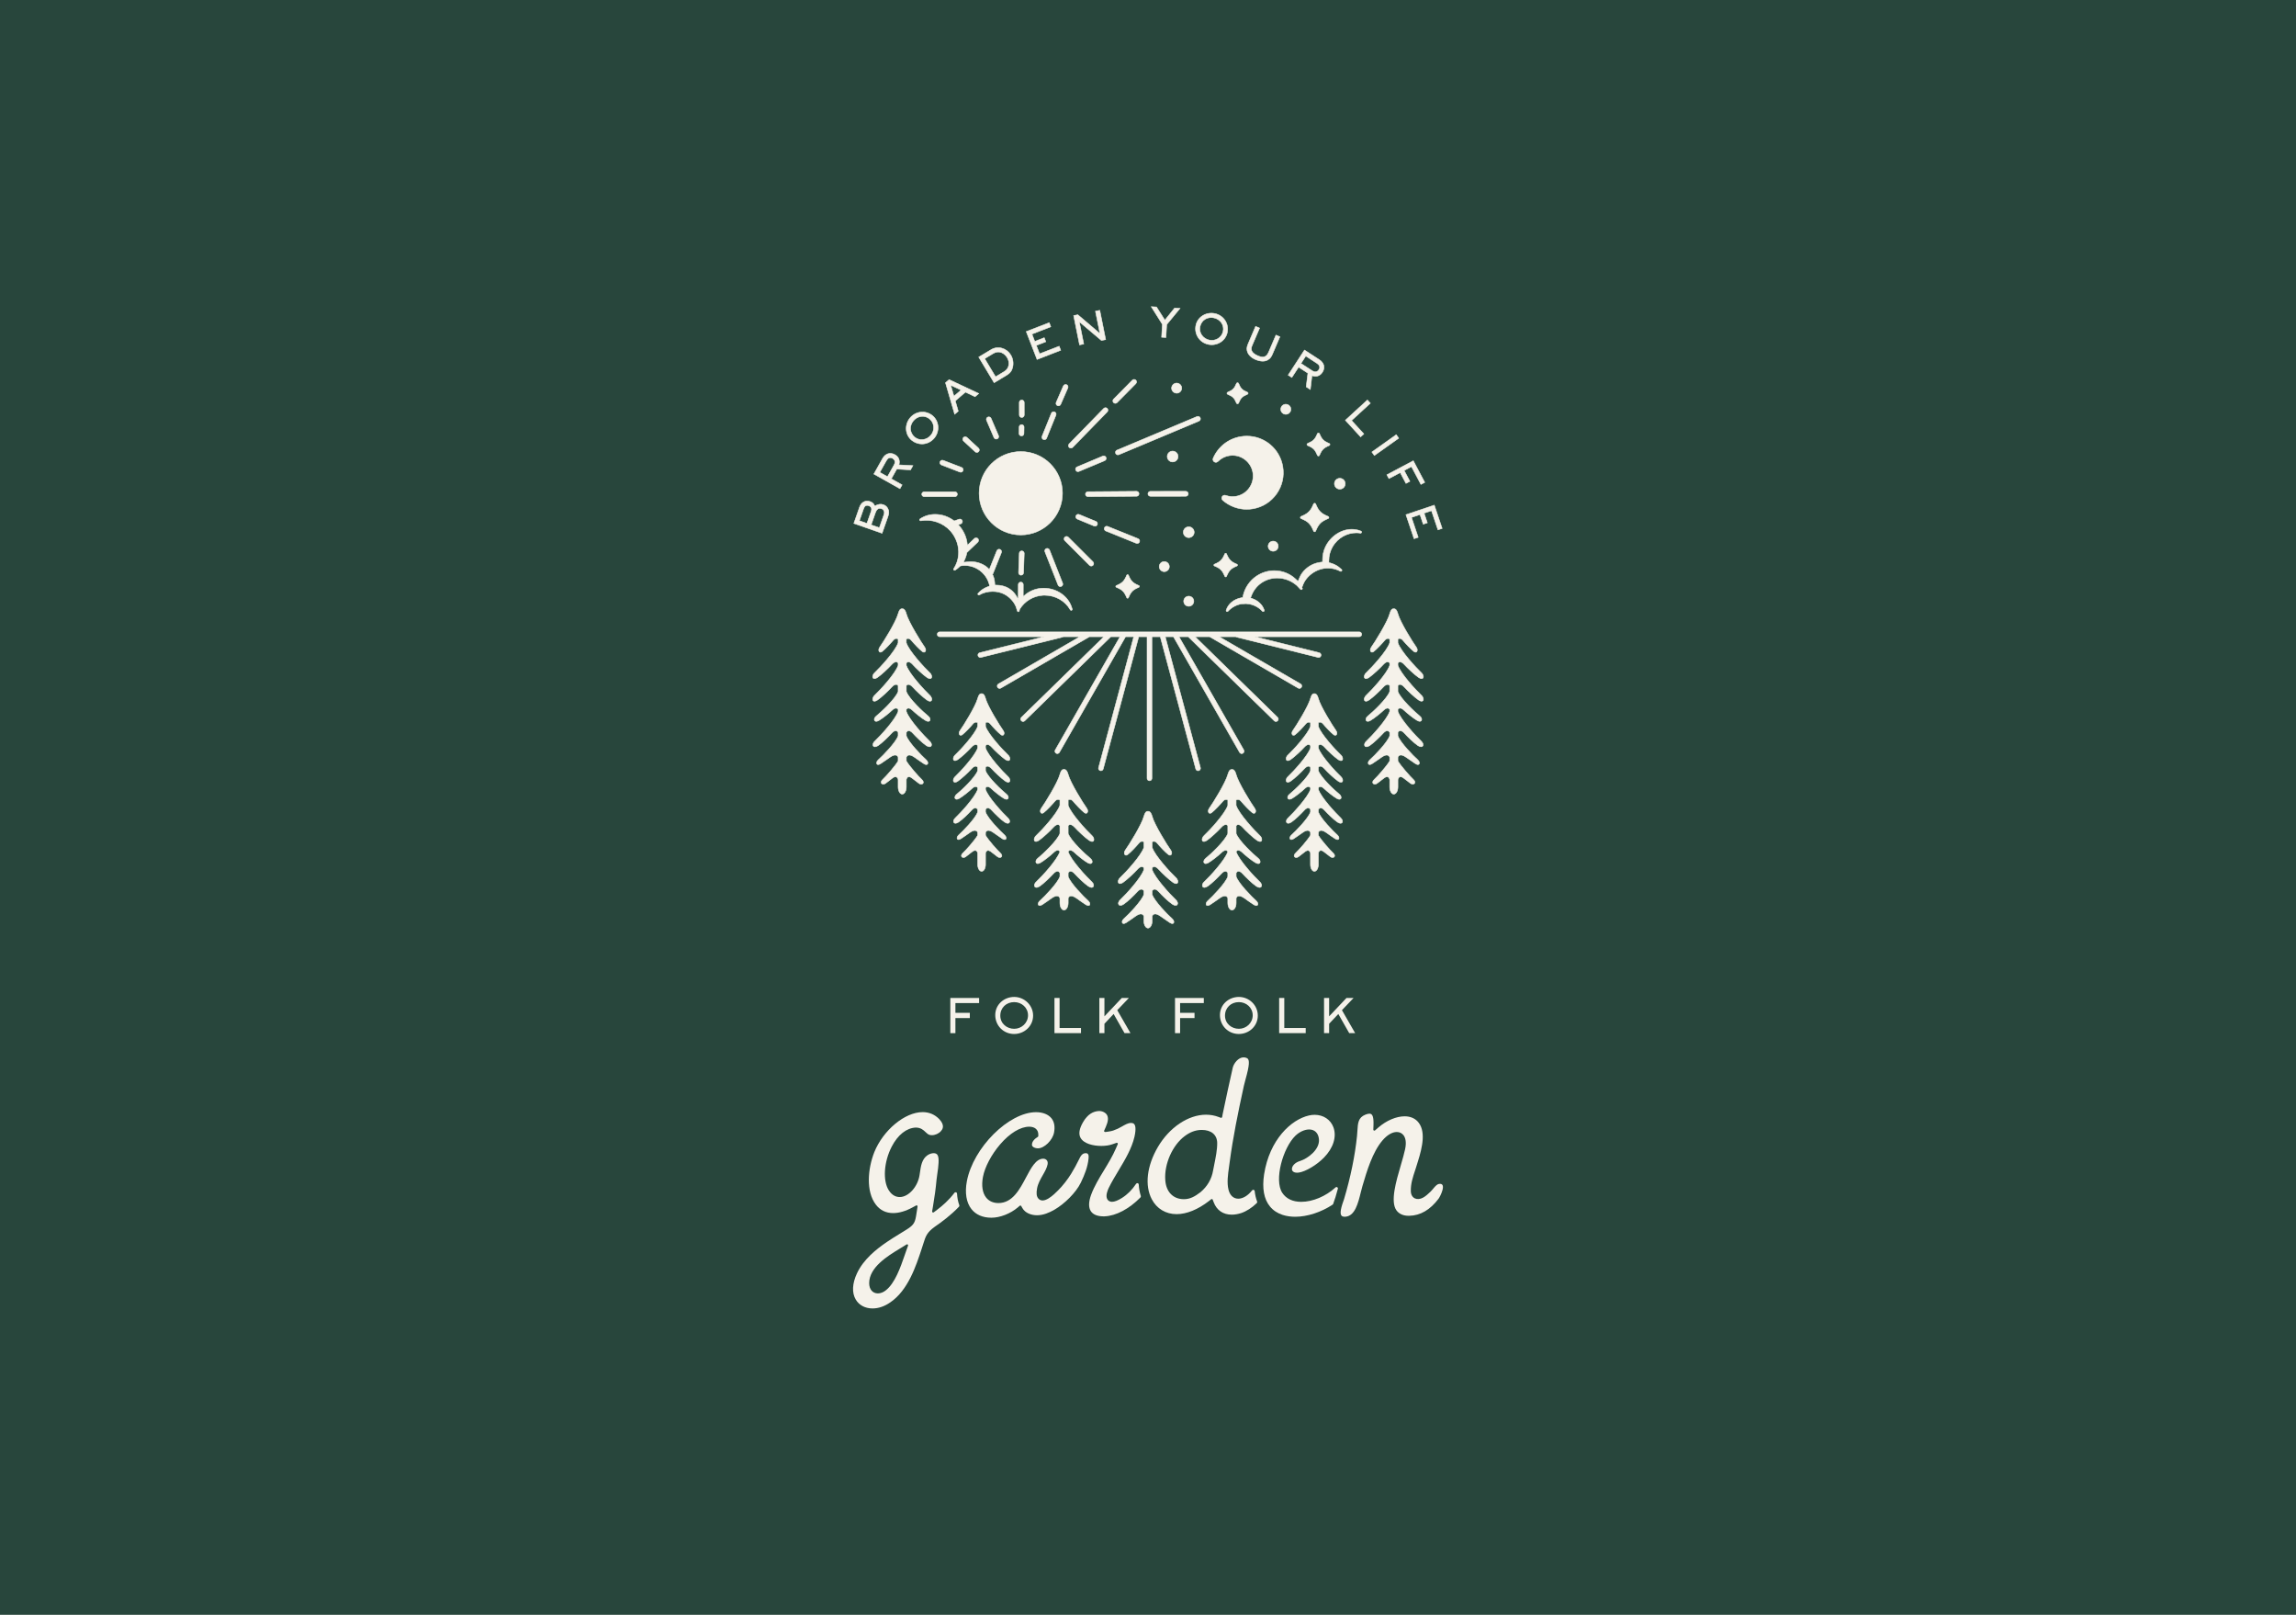 <?xml version="1.0" encoding="UTF-8"?><svg id="_レイヤー_1" xmlns="http://www.w3.org/2000/svg" viewBox="0 0 1920 1350"><defs><style>.cls-1{fill:#28463c;}.cls-2{fill:#f5f2ea;}</style></defs><rect class="cls-1" width="1920" height="1350"/><path class="cls-2" d="M798.95,838.57v8.16h12.05v4.38h-12.05v12.61h-4.25v-29.41h24.07v4.26h-19.83Z"/><path class="cls-2" d="M848.08,864.42c-8.91,0-15.81-6.98-15.81-15.84s7.41-15.14,15.84-15.14,15.81,6.82,15.81,15.61-7.33,15.37-15.84,15.37ZM848.08,837.77c-6.55,0-11.59,4.69-11.59,11.31s5.48,11,11.62,11,11.56-4.89,11.56-11.28-5.32-11.04-11.59-11.04Z"/><path class="cls-2" d="M881.78,863.71v-29.41h4.28v25.11h17.91v4.29h-22.19Z"/><path class="cls-2" d="M940.37,863.71l-9.11-16.01-7.69,8.16v7.84h-4.25v-29.41h4.25v15.38l14.52-15.38h5.94l-9.74,10.21,11.05,19.19h-4.97Z"/><path class="cls-2" d="M986.84,838.57v8.16h12.07v4.38h-12.07v12.61h-4.25v-29.41h24.08v4.26h-19.83Z"/><path class="cls-2" d="M1035.97,864.42c-8.91,0-15.81-6.98-15.81-15.84s7.41-15.14,15.86-15.14,15.8,6.82,15.8,15.61-7.33,15.37-15.85,15.37ZM1035.97,837.77c-6.54,0-11.58,4.69-11.58,11.31s5.48,11,11.63,11,11.54-4.89,11.54-11.28-5.33-11.04-11.59-11.04Z"/><path class="cls-2" d="M1069.67,863.71v-29.41h4.3v25.11h17.91v4.29h-22.21Z"/><path class="cls-2" d="M1128.26,863.71l-9.11-16.01-7.68,8.16v7.84h-4.26v-29.41h4.26v15.38l14.51-15.38h5.94l-9.74,10.21,11.05,19.19h-4.97Z"/><path class="cls-2" d="M904.76,965.33c-1.05,1.01-1.73,2.47-2.38,3.8-2,4.1-4.18,8.14-6.58,12.02-3.15,5.09-6.85,9.85-11.07,14.09-3.12,3.12-12.11,12.21-16.61,6.52-1.35-1.7-1.62-4.36-.86-8.38.76-3.99,2.87-7.67,4.73-10.92,1.8-3.15,3.5-6.13,4.06-9.11.31-1.68-.18-2.73-.64-3.32-.68-.87-1.78-1.37-3.01-1.37-6.08,0-10.14,7.64-14.43,15.73-5.3,10.01-11.31,21.37-23.06,21.37-4.34,0-7.9-1.59-10.27-4.59-3.08-3.9-4.03-10.01-2.67-17.22,1.56-8.28,7.05-18.7,14.32-27.18,8.09-9.44,17-14.85,24.42-14.85,4.72,0,7.62,2.58,7.57,6.73l-.02,1.05c-.01.29-.16.57-.42.73l-.81.55c-3.11,2.07-3.79,3.98-4.02,5.23-.18.88-.04,1.56.39,2.1.93,1.17,3.02,1.7,4.56,1.7,5.34,0,12.26-6.77,13.47-13.17.93-4.93.22-8.92-2.09-11.86-2.6-3.3-7.31-5.2-12.91-5.2-22.85,0-52.62,29.69-57.91,57.77-1.81,9.58-.45,17.84,3.82,23.24,3.71,4.72,9.47,7.22,16.68,7.22s15.83-3.31,22.17-8.65l1.47-1.3c.2-.18.47-.26.73-.22.26.03.49.19.61.41l.98,1.74c2.29,4.06,7.36,5.96,12.21,5.96,5.23,0,10.32-2.16,14.76-4.75,8.17-4.76,17.82-14.08,21.93-22.63,3.07-6.41,5.75-13.01,6.42-20.15.24-2.55.05-4.84-3.22-4.29-.95.15-1.7.59-2.32,1.18Z"/><path class="cls-2" d="M1202.98,1002.13c-6.98,9.24-15.16,14.13-24.62,14.27h-.47c-4.9,0-8.26-1.9-10.19-4.64-5.17-7.34-.25-24.15,3.71-37.65l.09-.33c1.33-4.53,2.71-9.21,3.51-13.05,1.38-6.39.04-9.87-1.33-11.67-1.36-1.75-3.35-2.71-5.64-2.71-3.82,0-8.19,2.59-12.01,7.11-8.33,9.75-13.08,25.81-16.55,37.58l-.17.59c-.46,1.58-.9,3.31-1.36,5.15-2.27,9.22-4.86,19.68-12.74,20.38-.27.02-.51.02-.73.02-1.4,0-2.34-.35-2.79-1.07-.74-1.11-1.34-3.58,1.75-12.15.23-.62.39-1.1.49-1.42,5.44-18.19,9.2-36.47,10.86-52.86.15-1.4.24-2.8.33-4.41.39-6.42.67-11.05,6.73-13.45,1.36-.53,2.5-.8,3.41-.8,2.55,0,3.53,2.84,3.31,9.49l-.14,3.85c-.01.35.18.66.49.79.31.14.68.09.94-.14l2.83-2.46c6.77-5.83,14.96-9.31,21.9-9.31,4.39,0,7.98,1.37,10.66,4.05,7.49,7.71,4.27,21.59.42,33.84l-.84,2.69c-.21.71-.45,1.45-.69,2.22l-.68,2.11c-2.05,6.2-3.79,11.43-3.67,17.59.13,6.22,5.36,8.21,10.28,5.47,2.46-1.37,4.16-3.11,6.23-5,1.82-1.66,4.47-5.98,6.9-6.42,7.13-1.3,1.24,10.42-.22,12.35Z"/><path class="cls-2" d="M770.82,1043.74c.57-1.7,1.01-3.07,1.39-4.29,1.85-5.87,2.86-9.1,9.41-13.83,5.85-4.04,13.43-9.6,20.3-16.79.34-.35.44-.84.28-1.28-1.08-2.95-1.71-6.22-1.9-9.73-.03-.51-.36-.94-.85-1.07-.48-.13-1.02.05-1.33.47-4.7,6.21-10.18,10.9-13.94,13.75l-3.32,2.52c-.29.21-.68.24-.98.06-.3-.17-.46-.51-.4-.87l.73-4.24c1.36-7.88,2.33-15.17,2.97-22.27.14-1.41.37-3,.63-4.77.97-6.52,1.78-13.07.25-15.7-.62-1.1-1.72-1.64-3.29-1.64-1.67,0-3.63.66-5.23,1.76-4.66,3.21-5.49,9.04-6.29,14.68l-.27,1.8c-1.46,9.81-9.22,18.43-16.59,18.43-2.53,0-6.18-.97-9.1-5.54-5.23-8.1-4.2-23.83,2.39-36.6,5.07-9.81,12.4-15.62,20.1-15.94h0c4.23,0,6.42,2.08,8.18,3.76,1.02.95,1.97,1.85,3.15,2.29.59.21,1.32.32,2.09.32,2.83,0,5.82-1.33,7.61-3.37,1.06-1.22,3.89-4.44-1.34-10.02-3.78-3.92-8.47-5.9-13.93-5.9-14.84,0-32.98,15.03-40.44,33.53-5.43,13.81-7.14,32.72,1.31,43.81,3.58,4.69,8.44,7.07,14.49,7.07,4.94,0,10.55-1.65,16.22-4.76l2.92-1.58c.14-.07.29-.12.43-.12.17,0,.34.05.48.15.26.18.4.51.34.83l-.9,5.81c-1.07,7.14-1.67,9.38-8.48,13.58-1.33.83-2.71,1.68-4.09,2.52l-1.03.64c-3.81,2.33-7.59,4.64-11.11,7.06-8.72,5.95-19.45,14.31-25.06,26.26-3.98,8.51-4.34,16.28-1.03,21.88,2.79,4.75,7.91,7.46,14.07,7.46,4.96,0,10.1-1.77,14.87-5.12,14.81-10.08,21.44-30.27,26.29-45ZM740.63,1078.82c-2.04,1.59-4.35,2.46-6.49,2.46-4.37,0-7.24-3.31-7.31-8.43-.13-13.37,15.77-23.03,25.28-28.8l5.98-3.68c.32-.2.72-.18,1,.04.28.23.38.61.26.96l-1.66,4.63c-.41,1.11-.81,2.3-1.23,3.53-3.44,9.94-8.06,23.33-15.84,29.29Z"/><path class="cls-2" d="M923.73,1016.86c9.5-.39,20.43-6.14,29.95-15.78.33-.33.46-.82.32-1.25-.96-3.04-1.55-6.27-1.75-9.6-.03-.52-.39-.95-.89-1.07-.52-.11-1.05.12-1.34.55-3.36,5.04-7.24,8.92-11.86,11.82-3.36,2.11-6.13,3.18-8.22,3.18-2.35,0-3.47-1.3-3.93-2.07-1.81-3.04.38-7.84,1.1-9.41,2.54-5.19,5.5-10.1,8.36-14.84,5.34-8.89,10.87-18.09,13.21-28,1.57-6.99.63-9.57-.08-10.48-.58-.77-1.51-1.12-2.9-1.12-2.33,0-4.88,1.46-7.58,3.01-2.65,1.52-4.09,2.22-7.28,3.37-1.77.64-6.22,1.17-6.22,1.17-.32.05-.97-.03-1.16-.28-.19-.24-.23-.59-.1-.88l1.38-3.12c2.02-4.57,2.27-7.79.9-10.05-1.12-1.84-3.96-3.41-7.01-3.18-4.45.33-9.09,2.6-12.95,9.32-3.12,5.37-3.85,9.72-2.17,12.92,2.68,5.1,10.75,6.93,17.41,6.93,3.43,0,6.76-.48,9.15-1.34l3.58-1.23c.09-.03.19-.05.29-.05.23,0,.46.1.63.27.22.24.28.61.13.93l-1.59,3.65c-2.72,6.3-6.34,12.26-9.85,18.03-4.04,6.62-8.17,13.41-10.81,20.54-2.17,5.91-2.27,10.66-.26,13.74,1.85,2.84,5.53,4.33,10.63,4.33v.88l.02-.88h.9Z"/><path class="cls-2" d="M1051.26,1004.51c-1.02-2.67-1.71-5.64-2.05-8.81-.05-.49-.39-.88-.87-1.01-.48-.12-1,.07-1.3.46-3.4,4.36-7.71,6.97-11.53,6.97-4.02,0-7.01-2.74-8.2-7.54-1.44-5.85-.47-12.58.45-19.09.21-1.52.42-3.01.6-4.42,2.72-20.17,6.68-39.9,11.81-63.33.31-1.49.84-3.4,1.39-5.41,3.27-11.6,3.62-16.52,1.28-17.7-.93-.46-1.91-.69-2.87-.69-4.44,0-8.17,5.01-9.06,8.48-2.92,12.89-5.79,26.11-8.53,39.27l-.36,2.07c-.05.27-.21.5-.44.63-.24.14-.52.17-.76.07l-1.9-.71c-3.26-1.23-6.75-1.86-10.38-1.86-14.85,0-30.67,10.6-40.28,27-9.25,15.79-11.16,32.12-5.11,43.66,4.15,7.93,11.71,12.48,20.76,12.48,8.41,0,17.81-3.82,27.16-11.05l1.69-1.37c.16-.13.37-.21.57-.21.07,0,.14,0,.21.02.27.07.49.26.58.52l.79,2.11c2.53,6.72,7.89,10.41,15.12,10.41,2.49,0,5.14-.44,7.88-1.32,4.42-1.5,8.93-4.38,13.03-8.33.37-.35.49-.87.32-1.33ZM1015.31,974.11c-.34,1.68-.62,3.05-.87,4.38-1.21,7.18-4.76,13.3-10.53,18.18-4.97,3.79-8.85,5.85-13.93,5.85-9.01,0-14.97-6.19-15.54-16.15-.94-13.28,6.05-29,16.25-36.58,4.19-3.14,8.8-5.17,14.25-5.17,7.9,0,12.73,3.99,12.92,10.68.14,5.5-1.3,12.57-2.56,18.8Z"/><path class="cls-2" d="M1116.63,1001.33c.75-2.5,1.45-4.98,2.13-7.47.15-.53-.08-1.07-.52-1.33-.46-.28-1.06-.19-1.46.18-8.09,7.41-19.07,12.02-28.64,12.02-7.16,0-12.65-2.62-15.88-7.57-6.98-10.71.61-37.57,11-47.69,3.37-3.24,7.77-5.24,11.51-5.24,4.62,0,7.67,3.03,8.18,8.08.86,8.96-9.85,16.37-15.5,18.17-4.95,1.43-7.31,4.67-7.08,7.15.14,1.53,1.75,3.18,5.72,2.65,5.76-.84,15-6.33,21.04-12.52,7.84-8.01,10.81-17.48,7.93-25.34-2.37-6.43-8.39-10.43-15.71-10.43-1.56,0-3.16.18-4.76.55-14.9,3.38-32.98,20.22-37.5,49.2-1.78,11.7-.14,20.74,4.89,26.87,5.82,7.11,14.73,8.6,21.17,8.6,9.99,0,21.66-3.78,31.21-10.11.25-.17.43-.42.52-.7.46-1.56.97-2.96,1.45-4.3.15-.4.24-.65.28-.76Z"/><path class="cls-2" d="M1107.65,624.7c2.48,2.77,8.18,8.12,11.3,10.27,4.08,2.79,5.07-1.16,2.27-3.79-4.28-4.01-16.61-17.29-18.81-23.93v-3.07s1.94-1.43,4.03,1.07c2.08,2.53,6.31,7.04,8.84,8.99,2.1,1.62,3.74-.95,1.82-3.58-2.74-3.78-12.97-20.22-14.69-26.74-.58-2.26-1.47-4.02-3.28-4.02s-2.48,1.42-3.27,4.02c-1.72,6.51-11.96,22.95-14.69,26.74-1.92,2.63-.29,5.2,1.82,3.58,2.54-1.95,6.76-6.46,8.85-8.99,2.09-2.5,4.02-1.07,4.02-1.07v3.07c-2.22,6.64-14.54,19.92-18.81,23.93-2.81,2.64-1.81,6.59,2.26,3.79,3.13-2.14,8.82-7.5,11.31-10.27,3.66-4.07,5.24-1.27,5.24-1.27v1.9c-2.22,6.64-14.54,19.93-18.81,23.94-2.81,2.63-1.81,6.58,2.26,3.79,3.13-2.14,8.82-7.49,11.31-10.26,3.66-4.08,5.24-1.28,5.24-1.28v2.83c-2.07,5.69-13.6,16.48-17.6,19.69-2.64,2.11-1.71,5.67,2.12,3.5,2.92-1.65,8.25-5.95,10.58-8.19,3.43-3.32,4.9-.74,4.9-.74v1.37c-2.22,6.64-14.54,19.92-18.81,23.94-2.81,2.63-1.2,6.15,2.89,3.35,3.12-2.14,8.2-7.06,10.69-9.82,3.66-4.08,5.24-.65,5.24-.65v2.09c-1.86,5.32-12.29,15.99-15.91,19.2-2.38,2.11-1.54,5.28,1.92,3.05,2.64-1.73,4.86-3.31,7.35-5.08,5.68-4.04,6.64,0,6.64,0v2.27c-2.46,4.19-9.76,12.4-12.47,14.9-2.75,2.56-.12,4.85,2.37,3.05,1.9-1.38,3.5-2.67,5.31-4.09,4.1-3.26,4.79,1.05,4.79,1.05v9.48c0,3.15,1.46,5.71,3.27,5.71s3.28-2.57,3.28-5.71v-9.48s.7-4.31,4.8-1.05c1.79,1.42,3.4,2.71,5.3,4.09,2.47,1.8,5.11-.48,2.35-3.05-2.7-2.5-10-10.71-12.45-14.9v-2.27s.97-4.04,6.65,0c2.48,1.77,4.69,3.36,7.34,5.08,3.46,2.24,4.3-.94,1.93-3.05-3.62-3.2-14.04-13.88-15.92-19.2v-2.09s1.58-3.43,5.24.65c2.48,2.76,7.56,7.68,10.68,9.82,4.1,2.8,5.69-.72,2.89-3.35-4.28-4.02-16.61-17.3-18.81-23.94v-1.37s1.47-2.58,4.9.74c2.32,2.24,7.65,6.54,10.57,8.19,3.83,2.17,4.75-1.4,2.13-3.5-4-3.21-15.54-14-17.6-19.69v-2.83s1.58-2.8,5.24,1.28c2.48,2.77,8.18,8.12,11.3,10.26,4.08,2.79,5.07-1.16,2.27-3.79-4.28-4.01-16.61-17.29-18.81-23.94v-1.9s1.58-2.8,5.24,1.27Z"/><path class="cls-2" d="M1099.12,728.65c-1.93,0-3.49-2.66-3.49-5.93v-9.48h0s-.27-1.53-1.33-1.95c-.79-.3-1.83.06-3.1,1.07l-.58.46c-1.56,1.24-3.04,2.41-4.73,3.64-1.43,1.04-2.87.78-3.5,0-.56-.67-.66-1.97.86-3.39,2.7-2.5,9.92-10.62,12.4-14.8v-2.21h0s-.29-1.05-1.32-1.43c-1.16-.44-2.89.12-4.98,1.61l-.36.26c-2.3,1.64-4.48,3.19-7,4.83-2.19,1.42-3.09.57-3.31.28-.6-.79-.34-2.38,1.13-3.67,3.77-3.34,13.99-13.89,15.84-19.07v-2c-.1-.19-.59-1.03-1.51-1.17-.96-.15-2.09.5-3.35,1.9-2.47,2.74-7.57,7.68-10.73,9.85-2.18,1.5-3.62,1.2-4.24.43-.69-.86-.55-2.6,1.08-4.12,4.62-4.33,16.55-17.33,18.75-23.82v-1.27c-.11-.16-.51-.68-1.26-.79-.92-.13-2.05.43-3.27,1.62-2.23,2.14-7.6,6.52-10.62,8.22-2.45,1.39-3.41.36-3.65.01-.62-.91-.3-2.61,1.29-3.87,4.31-3.46,15.46-13.98,17.52-19.56v-2.73c-.11-.16-.51-.69-1.27-.77-1-.11-2.24.63-3.59,2.13-2.36,2.62-8.09,8.06-11.35,10.29-1.68,1.15-3.1,1.31-3.81.43-.74-.92-.47-2.93,1.27-4.56,4.62-4.33,16.55-17.32,18.75-23.81v-1.8c-.11-.16-.51-.69-1.27-.77-1-.11-2.24.63-3.59,2.13-2.36,2.62-8.09,8.06-11.35,10.3-1.67,1.15-3.1,1.31-3.81.43-.74-.92-.47-2.93,1.27-4.56,4.62-4.33,16.56-17.32,18.75-23.81v-2.91c-.39-.23-1.94-.95-3.64,1.09-2.08,2.52-6.32,7.06-8.89,9.03-1.07.81-1.96.6-2.45.12-.76-.74-.89-2.35.32-4.01,2.89-3.99,12.96-20.25,14.66-26.66.75-2.45,1.43-4.18,3.49-4.18s2.99,2.24,3.49,4.18c1.7,6.42,11.77,22.68,14.66,26.66,1.21,1.66,1.07,3.27.31,4.01-.49.47-1.38.69-2.44-.12-2.58-1.99-6.82-6.52-8.88-9.03-1.71-2.04-3.26-1.32-3.64-1.09v2.91c2.18,6.47,14.12,19.47,18.75,23.81,1.74,1.63,2.01,3.64,1.27,4.56-.7.88-2.13.72-3.81-.43-3.29-2.26-9.01-7.69-11.34-10.3-1.35-1.5-2.6-2.25-3.6-2.13-.75.08-1.16.61-1.26.77v1.8c2.18,6.48,14.12,19.48,18.75,23.81,1.74,1.63,2.01,3.64,1.27,4.56-.71.88-2.13.72-3.81-.43-3.29-2.25-9.01-7.68-11.34-10.29-1.35-1.5-2.6-2.25-3.59-2.13-.76.08-1.16.61-1.27.77v2.73c2.03,5.51,13.35,16.21,17.52,19.56,1.58,1.27,1.89,2.97,1.28,3.88-.24.35-1.2,1.38-3.65-.01-3.03-1.71-8.4-6.08-10.62-8.22-1.22-1.19-2.36-1.74-3.27-1.62-.75.1-1.15.62-1.26.78v1.27c2.18,6.48,14.12,19.48,18.75,23.82,1.62,1.53,1.77,3.26,1.08,4.12-.62.77-2.06,1.06-4.24-.43-3.19-2.19-8.27-7.13-10.72-9.85-1.27-1.41-2.41-2.05-3.36-1.9-.91.14-1.4.97-1.51,1.17v2c1.86,5.18,12.08,15.74,15.84,19.07,1.46,1.3,1.72,2.89,1.12,3.67-.22.29-1.12,1.14-3.31-.28-2.6-1.69-4.73-3.22-7.2-4.98l-.15-.11c-2.09-1.49-3.81-2.05-4.98-1.61-1.05.39-1.33,1.47-1.33,1.48v2.16c2.46,4.16,9.68,12.29,12.39,14.8,1.53,1.42,1.42,2.72.87,3.39-.63.77-2.07,1.03-3.49,0-1.85-1.34-3.45-2.61-5.14-3.96l-.17-.14c-1.28-1.01-2.32-1.37-3.1-1.07-1.07.41-1.34,1.96-1.34,1.98v9.45c0,3.27-1.57,5.93-3.5,5.93ZM1093.72,710.75c.26,0,.5.04.74.13,1.3.51,1.6,2.24,1.61,2.32v9.52c0,3.03,1.37,5.5,3.06,5.5s3.07-2.46,3.07-5.5v-9.48c.01-.11.31-1.84,1.61-2.35.94-.37,2.13.02,3.54,1.13l.17.14c1.69,1.35,3.28,2.62,5.13,3.95,1.2.88,2.39.7,2.9.08.44-.53.48-1.58-.83-2.79-2.73-2.53-10.05-10.77-12.49-14.95l-.03-.05v-2.33c.02-.1.33-1.36,1.6-1.84,1.33-.5,3.14.06,5.39,1.66l.15.11c2.46,1.76,4.59,3.28,7.18,4.97,1.26.82,2.29.96,2.73.38.47-.62.15-2-1.06-3.08-3.93-3.48-14.1-13.97-15.98-19.29v-.07s0-2.18,0-2.18c.02-.05.59-1.26,1.85-1.45,1.12-.18,2.38.52,3.75,2.04,2.43,2.71,7.48,7.61,10.64,9.78,1.94,1.33,3.16,1.14,3.66.52.57-.71.4-2.18-1.04-3.53-4.65-4.37-16.7-17.49-18.87-24.03v-.07s-.01-1.43-.01-1.43l.03-.05s.52-.89,1.6-1.04c1.08-.16,2.3.43,3.65,1.73,2.2,2.12,7.53,6.46,10.53,8.16,1.44.81,2.58.87,3.07.15.49-.73.18-2.19-1.19-3.29-4.35-3.49-15.62-14.13-17.67-19.78v-.07s-.01-2.89-.01-2.89l.03-.05s.53-.92,1.62-1.04c1.16-.12,2.5.64,3.97,2.28,2.64,2.95,8.26,8.17,11.26,10.22,1.47,1,2.67,1.2,3.22.52.62-.77.28-2.55-1.23-3.97-4.65-4.37-16.7-17.48-18.87-24.03v-.07s-.01-1.96-.01-1.96l.03-.05s.53-.91,1.62-1.03c1.17-.12,2.5.64,3.97,2.27h0c2.64,2.95,8.25,8.17,11.26,10.23,1.47,1.01,2.68,1.2,3.22.52.62-.77.28-2.56-1.23-3.97-4.66-4.37-16.7-17.49-18.87-24.02v-.07s-.01-3.18-.01-3.18l.09-.06s2.13-1.52,4.33,1.11c2.05,2.49,6.25,6.99,8.81,8.96.71.55,1.41.61,1.87.16.61-.59.69-2-.36-3.44-2.9-4-13.02-20.34-14.73-26.81-.69-2.67-1.63-3.86-3.07-3.86-1.62,0-2.25,1.19-3.07,3.86-1.71,6.45-11.83,22.79-14.73,26.8-1.05,1.44-.97,2.85-.37,3.44.46.45,1.16.39,1.88-.16,2.54-1.95,6.75-6.46,8.82-8.96,2.19-2.63,4.3-1.12,4.32-1.11l.09.06v3.25c-2.2,6.55-14.23,19.66-18.88,24.02-1.51,1.42-1.86,3.2-1.23,3.97.55.68,1.75.49,3.22-.52,3.24-2.22,8.93-7.63,11.28-10.23,1.47-1.63,2.8-2.39,3.97-2.27,1.1.12,1.6,1,1.62,1.04l.03.05v2.03c-2.2,6.56-14.23,19.67-18.88,24.03-1.51,1.41-1.86,3.19-1.23,3.97.55.69,1.75.49,3.22-.52,3.24-2.21,8.93-7.62,11.28-10.22,1.47-1.64,2.8-2.41,3.97-2.28,1.1.12,1.6,1,1.62,1.04l.03.05v2.96c-2.07,5.65-13.33,16.3-17.68,19.78-1.37,1.1-1.69,2.56-1.2,3.29.49.72,1.64.67,3.07-.15,2.99-1.69,8.32-6.03,10.53-8.16,1.34-1.3,2.57-1.88,3.64-1.73,1.08.15,1.58,1.01,1.6,1.04l.03.05v1.5c-2.2,6.55-14.23,19.66-18.88,24.03-1.44,1.35-1.61,2.82-1.04,3.53.5.62,1.72.81,3.66-.52,3.13-2.15,8.2-7.06,10.65-9.78,1.37-1.53,2.63-2.22,3.75-2.04,1.26.19,1.83,1.4,1.85,1.45l.02.09v2.16c-1.88,5.31-12.05,15.81-15.98,19.29-1.22,1.08-1.54,2.47-1.07,3.08.43.57,1.48.43,2.73-.38,2.51-1.64,4.68-3.18,6.98-4.82l.36-.26c2.25-1.6,4.07-2.16,5.39-1.66,1.27.48,1.58,1.74,1.59,1.79v2.38s-.02.05-.02.05c-2.46,4.2-9.78,12.43-12.51,14.95-1.3,1.21-1.26,2.26-.82,2.79.51.62,1.7.8,2.91-.08,1.69-1.23,3.16-2.4,4.72-3.63l.58-.46c1.06-.84,2-1.27,2.8-1.27Z"/><path class="cls-2" d="M829.39,624.7c2.49,2.77,8.2,8.12,11.32,10.27,4.07,2.79,5.07-1.16,2.26-3.79-4.28-4.01-16.61-17.29-18.82-23.93v-3.07s1.93-1.43,4.03,1.07c2.08,2.53,6.3,7.04,8.85,8.99,2.11,1.62,3.74-.95,1.82-3.58-2.75-3.78-12.97-20.22-14.71-26.74-.58-2.26-1.45-4.02-3.27-4.02s-2.49,1.42-3.28,4.02c-1.73,6.51-11.95,22.95-14.7,26.74-1.91,2.63-.28,5.2,1.82,3.58,2.54-1.95,6.76-6.46,8.84-8.99,2.1-2.5,4.04-1.07,4.04-1.07v3.07c-2.21,6.64-14.55,19.92-18.81,23.93-2.81,2.64-1.82,6.59,2.26,3.79,3.12-2.14,8.83-7.5,11.3-10.27,3.67-4.07,5.25-1.27,5.25-1.27v1.9c-2.21,6.64-14.55,19.93-18.81,23.94-2.81,2.63-1.82,6.58,2.26,3.79,3.12-2.14,8.83-7.49,11.3-10.26,3.67-4.08,5.25-1.28,5.25-1.28v2.83c-2.07,5.69-13.61,16.48-17.6,19.69-2.63,2.11-1.71,5.67,2.11,3.5,2.92-1.65,8.26-5.95,10.58-8.19,3.44-3.32,4.91-.74,4.91-.74v1.37c-2.21,6.64-14.55,19.92-18.81,23.94-2.81,2.63-1.2,6.15,2.89,3.35,3.12-2.14,8.2-7.06,10.68-9.82,3.67-4.08,5.25-.65,5.25-.65v2.09c-1.87,5.32-12.31,15.99-15.92,19.2-2.37,2.11-1.53,5.28,1.92,3.05,2.64-1.73,4.86-3.31,7.34-5.08,5.68-4.04,6.65,0,6.65,0v2.27c-2.46,4.19-9.75,12.4-12.46,14.9-2.75,2.56-.12,4.85,2.36,3.05,1.9-1.38,3.52-2.67,5.3-4.09,4.1-3.26,4.8,1.05,4.8,1.05v9.48c0,3.15,1.47,5.71,3.28,5.71s3.27-2.57,3.27-5.71v-9.48s.71-4.31,4.8-1.05c1.79,1.42,3.41,2.71,5.3,4.09,2.49,1.8,5.12-.48,2.36-3.05-2.7-2.5-10-10.71-12.47-14.9v-2.27s.97-4.04,6.66,0c2.49,1.77,4.71,3.36,7.35,5.08,3.45,2.24,4.29-.94,1.92-3.05-3.62-3.2-14.04-13.88-15.92-19.2v-2.09s1.58-3.43,5.24.65c2.49,2.76,7.56,7.68,10.69,9.82,4.09,2.8,5.7-.72,2.88-3.35-4.28-4.02-16.61-17.3-18.82-23.94v-1.37s1.47-2.58,4.91.74c2.33,2.24,7.66,6.54,10.57,8.19,3.83,2.17,4.75-1.4,2.13-3.5-4-3.21-15.53-14-17.61-19.69v-2.83s1.58-2.8,5.24,1.28c2.49,2.77,8.2,8.12,11.32,10.26,4.07,2.79,5.07-1.16,2.26-3.79-4.28-4.01-16.61-17.29-18.82-23.94v-1.9s1.58-2.8,5.24,1.27Z"/><path class="cls-2" d="M820.87,728.65c-1.93,0-3.5-2.66-3.5-5.93v-9.48h0s-.27-1.53-1.34-1.95c-.79-.3-1.83.06-3.11,1.07-1.94,1.56-3.46,2.76-5.3,4.1-1.42,1.04-2.86.78-3.5,0-.56-.67-.66-1.97.86-3.39,2.69-2.49,9.91-10.61,12.39-14.8v-2.21h0s-.29-1.05-1.33-1.43c-1.17-.44-2.89.12-4.98,1.61l-.1.07c-2.49,1.78-4.64,3.31-7.25,5.02-2.19,1.42-3.08.57-3.31.28-.6-.79-.34-2.38,1.12-3.68,3.77-3.35,14-13.91,15.84-19.07v-2c-.1-.19-.6-1.03-1.51-1.17-.97-.15-2.09.5-3.36,1.9-2.44,2.72-7.51,7.66-10.72,9.85-2.18,1.49-3.62,1.2-4.24.43-.69-.86-.55-2.6,1.08-4.12,4.63-4.36,16.57-17.38,18.75-23.82v-1.27c-.11-.16-.51-.68-1.26-.78-.92-.13-2.05.43-3.28,1.62-2.21,2.13-7.58,6.5-10.63,8.22-2.44,1.39-3.4.36-3.64.01-.62-.91-.3-2.61,1.28-3.88,4.32-3.47,15.47-14.01,17.52-19.56v-2.73c-.11-.16-.52-.69-1.27-.77-.99-.11-2.24.63-3.59,2.13-2.64,2.96-8.29,8.2-11.34,10.29-1.68,1.15-3.1,1.31-3.81.43-.74-.92-.46-2.93,1.27-4.56,4.63-4.35,16.57-17.37,18.75-23.81v-1.8c-.11-.16-.52-.69-1.28-.77-1-.1-2.25.63-3.59,2.13-2.64,2.95-8.29,8.2-11.34,10.3-1.68,1.15-3.1,1.31-3.81.43-.74-.92-.47-2.93,1.27-4.56,4.63-4.35,16.57-17.37,18.75-23.81v-2.91c-.39-.23-1.94-.95-3.65,1.09-2.07,2.52-6.31,7.05-8.88,9.03-1.06.81-1.96.6-2.44.13-.76-.74-.9-2.35.31-4.01,2.88-3.97,12.95-20.19,14.67-26.67.75-2.45,1.43-4.18,3.49-4.18s2.98,2.24,3.48,4.18c1.73,6.51,12.11,23.15,14.67,26.66,1.21,1.65,1.07,3.27.32,4.01-.49.48-1.38.69-2.45-.12-2.57-1.97-6.81-6.51-8.88-9.03-1.72-2.05-3.27-1.32-3.65-1.09v2.91c2.18,6.47,14.13,19.47,18.75,23.81,1.74,1.63,2.02,3.64,1.28,4.56-.71.88-2.13.72-3.8-.43-3.04-2.09-8.7-7.34-11.36-10.3h0c-1.35-1.5-2.6-2.23-3.59-2.13-.76.08-1.17.61-1.28.77v1.8c2.19,6.48,14.13,19.48,18.75,23.81,1.74,1.63,2.02,3.63,1.28,4.56-.71.88-2.13.72-3.8-.43-3.29-2.26-9.02-7.69-11.36-10.29-1.35-1.5-2.59-2.24-3.59-2.13-.76.08-1.17.61-1.27.77v2.73c2.05,5.51,13.36,16.21,17.53,19.56,1.58,1.27,1.89,2.97,1.27,3.88-.24.35-1.2,1.38-3.65-.01-3.01-1.71-8.38-6.08-10.62-8.22-1.23-1.18-2.36-1.74-3.28-1.62-.75.1-1.16.62-1.26.79v1.27c2.19,6.48,14.13,19.48,18.75,23.82,1.63,1.53,1.78,3.26,1.09,4.12-.62.77-2.06,1.07-4.24-.43-3.15-2.15-8.26-7.1-10.73-9.85-1.26-1.41-2.39-2.05-3.35-1.9-.91.14-1.41.97-1.51,1.17v2c1.87,5.21,12.09,15.75,15.85,19.07,1.47,1.3,1.72,2.89,1.12,3.67-.22.29-1.12,1.14-3.3-.28-2.51-1.64-4.69-3.19-6.98-4.82l-.37-.27c-2.09-1.49-3.82-2.04-4.98-1.61-1.05.39-1.33,1.47-1.33,1.49v2.16c2.48,4.17,9.71,12.3,12.4,14.8,1.53,1.42,1.42,2.71.87,3.39-.63.77-2.08,1.03-3.51,0-1.89-1.38-3.54-2.69-5.29-4.08-1.3-1.03-2.34-1.39-3.13-1.09-1.08.42-1.34,1.96-1.35,1.98v9.45c0,3.33-1.53,5.93-3.48,5.93ZM815.46,710.75c.26,0,.51.04.74.13,1.31.5,1.61,2.24,1.62,2.32v9.52c0,3.03,1.38,5.5,3.06,5.5s3.05-2.46,3.05-5.5v-9.48c.02-.11.31-1.85,1.62-2.35.94-.36,2.13.02,3.53,1.13,1.77,1.41,3.41,2.72,5.3,4.09,1.21.88,2.41.7,2.91.08.43-.53.48-1.58-.83-2.79-2.73-2.52-10.05-10.76-12.51-14.95l-.03-.05v-2.33c.02-.1.33-1.36,1.6-1.84,1.33-.5,3.14.06,5.39,1.66l.37.27c2.29,1.63,4.46,3.17,6.97,4.81,1.26.82,2.28.96,2.72.38.47-.62.16-2.01-1.06-3.08-3.79-3.35-14.12-14.02-15.98-19.29v-.07s0-2.18,0-2.18c.02-.05.6-1.26,1.86-1.45,1.11-.17,2.38.52,3.75,2.04,2.46,2.73,7.53,7.65,10.65,9.78,1.94,1.33,3.16,1.14,3.65.52.57-.71.4-2.19-1.04-3.53-4.65-4.37-16.7-17.49-18.88-24.03v-.07s-.01-1.43-.01-1.43l.03-.05s.52-.89,1.6-1.04c1.07-.16,2.3.43,3.65,1.73,2.22,2.13,7.55,6.47,10.53,8.16,1.43.81,2.58.87,3.07.15.49-.73.18-2.19-1.19-3.29-4.35-3.49-15.61-14.13-17.68-19.78v-.08s-.01-2.89-.01-2.89l.03-.05s.53-.92,1.63-1.04c1.16-.13,2.5.64,3.97,2.28,2.65,2.94,8.27,8.16,11.28,10.22,1.47,1,2.67,1.2,3.22.52.62-.78.28-2.56-1.23-3.97-4.65-4.37-16.7-17.48-18.88-24.03v-.07s-.01-1.96-.01-1.96l.03-.05s.53-.91,1.63-1.03c1.17-.12,2.5.64,3.97,2.27h0c2.65,2.94,8.27,8.16,11.28,10.23,1.47,1.01,2.67,1.2,3.22.52.62-.78.28-2.56-1.23-3.97-4.66-4.37-16.7-17.49-18.88-24.02v-.07s-.01-3.17-.01-3.17l.09-.07s2.12-1.52,4.33,1.11c2.06,2.5,6.27,7.01,8.81,8.96.72.55,1.42.61,1.88.16.61-.59.68-2-.37-3.44-2.89-3.98-13-20.26-14.74-26.81-.69-2.67-1.63-3.86-3.06-3.86-1.62,0-2.26,1.19-3.07,3.86-1.73,6.51-11.84,22.82-14.73,26.8-1.05,1.44-.97,2.85-.36,3.44.46.45,1.16.39,1.87-.16,2.54-1.95,6.75-6.46,8.81-8.96,2.2-2.63,4.31-1.12,4.33-1.11l.09.06v3.25c-2.18,6.5-14.23,19.64-18.88,24.02-1.51,1.42-1.86,3.2-1.23,3.97.55.68,1.75.49,3.22-.52,3.17-2.18,8.93-7.62,11.26-10.23,1.47-1.63,2.81-2.39,3.97-2.27,1.1.12,1.61,1,1.63,1.03l.03.05v2.03c-2.18,6.51-14.23,19.65-18.88,24.03-1.51,1.41-1.86,3.19-1.23,3.97.55.68,1.75.49,3.22-.52,3.17-2.17,8.93-7.61,11.26-10.22,1.47-1.64,2.81-2.4,3.97-2.28,1.1.12,1.61,1,1.63,1.04l.03.05v2.96c-2.06,5.62-13.33,16.28-17.69,19.78-1.37,1.1-1.69,2.56-1.19,3.29.49.72,1.63.66,3.06-.15,3.02-1.71,8.34-6.04,10.54-8.16,1.35-1.31,2.58-1.89,3.65-1.73,1.08.16,1.58,1.01,1.6,1.04l.03.05v1.5c-2.18,6.5-14.23,19.64-18.88,24.03-1.44,1.35-1.61,2.83-1.04,3.53.5.62,1.72.81,3.65-.52,3.17-2.18,8.22-7.08,10.64-9.78,1.37-1.52,2.63-2.21,3.75-2.04,1.26.19,1.83,1.4,1.86,1.45l.02.09v2.16c-1.88,5.29-12.06,15.8-15.99,19.29-1.22,1.08-1.53,2.47-1.06,3.09.44.58,1.46.43,2.72-.38,2.6-1.7,4.75-3.23,7.24-5.01l.1-.07c2.25-1.6,4.06-2.16,5.39-1.66,1.27.48,1.59,1.74,1.6,1.79v2.38s-.02.05-.02.05c-2.47,4.21-9.78,12.43-12.5,14.95-1.3,1.21-1.26,2.26-.82,2.79.51.62,1.7.79,2.9-.08,1.84-1.33,3.35-2.54,5.29-4.09,1.06-.84,2-1.27,2.8-1.27Z"/><path class="cls-2" d="M1174.42,555.67c2.59,2.87,8.53,8.47,11.8,10.69,4.27,2.93,5.29-1.21,2.37-3.95-4.46-4.18-17.32-18.05-19.63-24.98v-3.18s2.03-1.51,4.2,1.12c2.18,2.63,6.59,7.34,9.24,9.37,2.18,1.7,3.89-.98,1.91-3.74-2.89-3.93-13.55-21.09-15.35-27.88-.62-2.37-1.53-4.2-3.42-4.2s-2.6,1.48-3.42,4.2c-1.8,6.79-12.48,23.95-15.34,27.88-2.01,2.76-.31,5.44,1.9,3.74,2.65-2.04,7.05-6.74,9.23-9.37,2.18-2.62,4.2-1.12,4.2-1.12v3.18c-2.32,6.93-15.18,20.8-19.63,24.98-2.93,2.74-1.9,6.88,2.36,3.95,3.25-2.22,9.21-7.82,11.79-10.69,3.83-4.26,5.48-1.34,5.48-1.34v1.97c-2.32,6.94-15.18,20.8-19.63,24.99-2.93,2.74-1.9,6.87,2.36,3.96,3.25-2.24,9.21-7.83,11.79-10.71,3.83-4.25,5.48-1.32,5.48-1.32v4.95c-2.16,5.93-14.2,17.18-18.36,20.54-2.75,2.19-1.79,5.91,2.2,3.66,3.04-1.74,8.6-6.21,11.04-8.56,3.56-3.46,5.12-.76,5.12-.76v1.74c-2.32,6.91-15.18,20.79-19.63,24.97-2.93,2.74-1.26,6.42,3,3.5,3.26-2.24,8.57-7.37,11.15-10.24,3.83-4.26,5.48-.69,5.48-.69v2.89c-1.97,5.55-12.84,16.69-16.61,20.02-2.48,2.22-1.6,5.54,2,3.19,2.76-1.81,5.08-3.45,7.67-5.29,5.93-4.23,6.94,0,6.94,0v3.08c-2.57,4.36-10.2,12.93-13,15.53-2.87,2.66-.13,5.07,2.46,3.18,1.99-1.45,3.67-2.79,5.54-4.26,4.27-3.41,5,1.08,5,1.08v6.19c0,3.27,1.52,5.97,3.42,5.97s3.42-2.69,3.42-5.97v-6.19s.73-4.49,5-1.08c1.88,1.48,3.55,2.82,5.54,4.26,2.59,1.89,5.33-.52,2.44-3.18-2.8-2.6-10.44-11.17-12.99-15.53v-3.08s1.01-4.23,6.93,0c2.59,1.84,4.92,3.48,7.67,5.29,3.6,2.35,4.48-.97,2-3.19-3.78-3.33-14.66-14.46-16.61-20.02v-2.89s1.64-3.57,5.47.69c2.59,2.87,7.89,8,11.15,10.24,4.27,2.92,5.93-.76,3.01-3.5-4.46-4.18-17.32-18.06-19.63-24.97v-1.74s1.54-2.7,5.12.76c2.44,2.34,8,6.82,11.04,8.56,3.99,2.25,4.95-1.47,2.21-3.66-4.17-3.35-16.2-14.61-18.37-20.54v-4.95s1.64-2.92,5.47,1.32c2.59,2.88,8.53,8.47,11.8,10.71,4.27,2.92,5.29-1.22,2.37-3.96-4.46-4.18-17.32-18.05-19.63-24.99v-1.97s1.64-2.92,5.47,1.34Z"/><path class="cls-2" d="M1165.54,664.1c-2,0-3.63-2.77-3.63-6.18v-6.19h0s-.29-1.6-1.4-2.03c-.83-.32-1.92.06-3.25,1.12l-.56.44c-1.64,1.3-3.19,2.52-4.98,3.82-1.48,1.08-2.98.81-3.64,0-.58-.7-.69-2.05.9-3.52,2.82-2.61,10.36-11.09,12.93-15.43v-3.02h0s-.3-1.11-1.39-1.51c-1.22-.46-3.02.13-5.21,1.69l-.13.09c-2.59,1.84-4.83,3.42-7.55,5.2-1.53,1-2.81,1.11-3.43.31-.63-.82-.36-2.48,1.17-3.84,3.92-3.46,14.58-14.45,16.54-19.89v-2.8c-.1-.2-.62-1.07-1.58-1.21-1-.15-2.19.52-3.52,2-2.56,2.84-7.87,7.99-11.19,10.27-2.26,1.55-3.76,1.25-4.4.45-.72-.89-.57-2.7,1.13-4.29,4.82-4.52,17.26-18.07,19.56-24.84v-1.64c-.11-.17-.54-.72-1.34-.83-.96-.13-2.12.43-3.41,1.69-2.3,2.21-7.89,6.77-11.08,8.59-2.55,1.44-3.54.37-3.79,0-.64-.95-.31-2.71,1.34-4.02,4.51-3.63,16.15-14.64,18.28-20.41v-4.85c-.11-.17-.54-.73-1.34-.82-1.03-.11-2.35.66-3.76,2.22-2.43,2.71-8.39,8.38-11.83,10.74-1.75,1.2-3.23,1.37-3.96.45-.77-.96-.48-3.05,1.33-4.75,4.82-4.53,17.27-18.1,19.56-24.87v-1.87c-.11-.17-.54-.73-1.33-.81-1.05-.12-2.35.66-3.76,2.23-2.45,2.72-8.42,8.39-11.83,10.72-1.75,1.2-3.23,1.37-3.96.46-.77-.96-.48-3.05,1.33-4.75,4.82-4.52,17.27-18.09,19.56-24.86v-3.03c-.39-.24-2.03-1.01-3.82,1.14-2.17,2.63-6.6,7.36-9.26,9.41-1.11.85-2.05.63-2.55.14-.79-.77-.92-2.45.34-4.18,2.67-3.67,13.5-21.03,15.3-27.81.77-2.56,1.48-4.37,3.63-4.37s3.09,2.33,3.63,4.37c1.84,6.95,12.66,24.19,15.32,27.8,1.25,1.74,1.1,3.42.3,4.19-.5.48-1.43.7-2.52-.15-2.67-2.05-7.1-6.78-9.28-9.41-1.78-2.15-3.42-1.38-3.81-1.14v3.03c2.29,6.8,14.75,20.34,19.56,24.86,1.81,1.7,2.1,3.79,1.33,4.75-.73.91-2.22.74-3.96-.46-3.39-2.31-9.37-7.98-11.84-10.72h0c-1.41-1.57-2.71-2.34-3.76-2.24-.8.08-1.22.65-1.33.81v1.87c2.29,6.8,14.75,20.35,19.56,24.86,1.81,1.7,2.1,3.79,1.33,4.75-.74.91-2.22.74-3.96-.45-3.42-2.34-9.39-8.02-11.84-10.74-1.41-1.57-2.72-2.33-3.75-2.22-.8.09-1.23.65-1.34.82v4.85c2.16,5.81,13.79,16.79,18.29,20.41,1.65,1.32,1.97,3.08,1.33,4.02-.24.36-1.24,1.43-3.79,0-3.18-1.82-8.77-6.37-11.08-8.59-1.29-1.25-2.44-1.83-3.42-1.69-.79.11-1.22.66-1.33.83v1.65c2.27,6.71,14.91,20.49,19.56,24.84,1.69,1.59,1.84,3.4,1.12,4.29-.64.8-2.14,1.1-4.41-.45-3.31-2.27-8.63-7.43-11.19-10.27-1.33-1.47-2.5-2.14-3.52-2-.96.14-1.47,1.02-1.57,1.21v2.8c1.94,5.44,12.6,16.43,16.53,19.89,1.53,1.36,1.79,3.02,1.17,3.84-.62.8-1.9.69-3.43-.31-2.71-1.78-4.98-3.38-7.68-5.3-2.18-1.56-3.99-2.14-5.2-1.68-1.11.41-1.39,1.55-1.39,1.56v2.97c2.55,4.31,10.1,12.8,12.93,15.43,1.6,1.48,1.49,2.82.91,3.53-.66.8-2.15,1.07-3.63-.01-1.67-1.21-3.12-2.36-4.65-3.56l-.89-.7c-1.33-1.06-2.42-1.44-3.25-1.12-1.13.43-1.4,2.05-1.4,2.07v6.15c0,3.41-1.63,6.18-3.63,6.18ZM1159.9,649.15c.27,0,.52.05.76.14,1.36.52,1.67,2.33,1.68,2.4v6.22c0,3.17,1.44,5.75,3.2,5.75s3.2-2.63,3.2-5.75v-6.19c.02-.11.32-1.92,1.68-2.44.98-.38,2.21.02,3.68,1.19l.89.7c1.53,1.21,2.98,2.34,4.64,3.55,1.26.92,2.5.73,3.04.09.46-.56.51-1.66-.87-2.93-2.86-2.65-10.5-11.25-13.03-15.58l-.03-.05v-3.14c.02-.11.35-1.42,1.67-1.92,1.38-.52,3.27.07,5.61,1.74,2.69,1.91,4.96,3.51,7.66,5.29,1.32.86,2.38,1.01,2.85.41.5-.65.17-2.11-1.11-3.25-3.96-3.49-14.73-14.6-16.67-20.11v-.07s0-2.98,0-2.98c.02-.05.61-1.3,1.92-1.5,1.16-.17,2.48.54,3.91,2.14,2.55,2.83,7.83,7.95,11.11,10.2,2.02,1.39,3.3,1.19,3.82.54.6-.74.42-2.29-1.08-3.7-4.85-4.54-17.39-18.19-19.69-25.06v-.07s-.01-1.8-.01-1.8l.03-.05s.54-.93,1.67-1.09c1.11-.16,2.39.45,3.79,1.8,2.29,2.2,7.85,6.72,10.99,8.52,1.5.85,2.7.9,3.21.14.52-.76.19-2.3-1.24-3.44-4.54-3.64-16.28-14.75-18.44-20.63v-.08s-.01-5.01-.01-5.01l.03-.05s.55-.95,1.69-1.08c1.2-.14,2.6.66,4.13,2.36,2.43,2.71,8.36,8.35,11.76,10.67,1.54,1.05,2.8,1.26,3.38.54.65-.81.29-2.68-1.28-4.16-4.85-4.54-17.4-18.21-19.69-25.08v-.07s-.01-2.03-.01-2.03l.03-.05s.55-.95,1.69-1.08c1.21-.14,2.6.67,4.14,2.38,2.45,2.72,8.39,8.36,11.76,10.66,1.54,1.06,2.8,1.26,3.38.55.65-.81.29-2.68-1.28-4.16-4.85-4.54-17.4-18.2-19.69-25.07v-.07s-.01-3.29-.01-3.29l.09-.07s2.22-1.6,4.5,1.15c2.16,2.61,6.56,7.31,9.21,9.34.74.58,1.47.64,1.95.18.64-.62.74-2.1-.35-3.62-2.67-3.62-13.53-20.94-15.39-27.95-.73-2.8-1.72-4.04-3.21-4.04-1.71,0-2.37,1.25-3.21,4.05-1.81,6.81-12.35,23.8-15.37,27.94-1.1,1.51-1.02,2.99-.38,3.61.48.47,1.23.41,1.98-.17,2.64-2.03,7.03-6.73,9.19-9.34,2.29-2.75,4.48-1.17,4.5-1.15l.09.07v3.36c-2.29,6.83-14.85,20.51-19.7,25.07-1.58,1.48-1.94,3.34-1.29,4.16.58.72,1.84.51,3.38-.54,3.39-2.31,9.32-7.95,11.75-10.66,1.54-1.71,2.94-2.51,4.14-2.38,1.14.12,1.67,1.04,1.69,1.08l.03.05v2.1c-2.29,6.83-14.85,20.52-19.7,25.08-1.58,1.48-1.94,3.34-1.29,4.16.57.72,1.84.51,3.38-.54,3.29-2.26,9.31-7.95,11.75-10.67,1.54-1.7,2.94-2.5,4.14-2.36,1.14.13,1.67,1.04,1.69,1.08l.03.05v5.08c-2.14,5.83-13.9,16.97-18.44,20.63-1.44,1.14-1.77,2.68-1.25,3.44.51.76,1.71.71,3.21-.14,3.16-1.8,8.71-6.33,10.99-8.52,1.39-1.35,2.66-1.96,3.78-1.8,1.13.16,1.66,1.05,1.68,1.09l.03.05v1.87c-2.3,6.83-14.85,20.51-19.7,25.06-1.5,1.41-1.68,2.96-1.09,3.7.52.65,1.8.85,3.82-.54,3.29-2.26,8.57-7.38,11.11-10.2,1.43-1.59,2.76-2.31,3.91-2.14,1.31.2,1.9,1.45,1.92,1.5l.02.09v2.96c-1.97,5.51-12.73,16.62-16.68,20.11-1.28,1.14-1.61,2.6-1.11,3.25.46.61,1.53.45,2.85-.41,2.71-1.77,4.95-3.36,7.53-5.19l.13-.09c2.35-1.67,4.24-2.25,5.62-1.74,1.32.5,1.65,1.81,1.66,1.86v3.19s-.02.05-.02.05c-2.56,4.35-10.2,12.94-13.04,15.58-1.37,1.27-1.32,2.37-.86,2.93.53.65,1.78.84,3.05-.08,1.78-1.3,3.33-2.52,4.97-3.81l.56-.44c1.1-.88,2.08-1.32,2.91-1.32Z"/><path class="cls-2" d="M763.36,555.67c2.58,2.87,8.53,8.47,11.79,10.69,4.26,2.93,5.28-1.21,2.36-3.95-4.46-4.18-17.31-18.05-19.62-24.98v-3.18s2.02-1.51,4.2,1.12c2.18,2.63,6.57,7.34,9.23,9.37,2.2,1.7,3.9-.98,1.9-3.74-2.86-3.93-13.53-21.09-15.33-27.88-.62-2.37-1.53-4.2-3.42-4.2s-2.59,1.48-3.41,4.2c-1.8,6.79-12.46,23.95-15.34,27.88-1.98,2.76-.28,5.44,1.89,3.74,2.66-2.04,7.07-6.74,9.25-9.37,2.18-2.62,4.2-1.12,4.2-1.12v3.18c-2.32,6.93-15.18,20.8-19.63,24.98-2.93,2.74-1.89,6.88,2.36,3.95,3.27-2.22,9.2-7.82,11.79-10.69,3.83-4.26,5.48-1.34,5.48-1.34v1.97c-2.32,6.94-15.18,20.8-19.63,24.99-2.93,2.74-1.89,6.87,2.36,3.96,3.27-2.24,9.2-7.83,11.79-10.71,3.83-4.25,5.48-1.32,5.48-1.32v4.95c-2.16,5.93-14.19,17.18-18.37,20.54-2.74,2.19-1.78,5.91,2.21,3.66,3.05-1.74,8.6-6.21,11.03-8.56,3.58-3.46,5.13-.76,5.13-.76v1.74c-2.32,6.91-15.18,20.79-19.63,24.97-2.93,2.74-1.26,6.42,3,3.5,3.26-2.24,8.56-7.37,11.15-10.24,3.83-4.26,5.48-.69,5.48-.69v2.89c-1.95,5.55-12.83,16.69-16.61,20.02-2.48,2.22-1.6,5.54,2.01,3.19,2.75-1.81,5.07-3.45,7.66-5.29,5.93-4.23,6.94,0,6.94,0v3.08c-2.56,4.36-10.19,12.93-12.99,15.53-2.88,2.66-.14,5.07,2.45,3.18,1.99-1.45,3.67-2.79,5.55-4.26,4.28-3.41,5,1.08,5,1.08v6.19c0,3.27,1.53,5.97,3.41,5.97s3.42-2.69,3.42-5.97v-6.19s.74-4.49,5-1.08c1.86,1.48,3.55,2.82,5.54,4.26,2.59,1.89,5.33-.52,2.46-3.18-2.81-2.6-10.43-11.17-12.99-15.53v-3.08s1.01-4.23,6.93,0c2.6,1.84,4.91,3.48,7.68,5.29,3.6,2.35,4.49-.97,2-3.19-3.76-3.33-14.64-14.46-16.6-20.02v-2.89s1.64-3.57,5.48.69c2.58,2.87,7.88,8,11.15,10.24,4.25,2.92,5.92-.76,3-3.5-4.46-4.18-17.31-18.06-19.62-24.97v-1.74s1.55-2.7,5.11.76c2.43,2.34,7.99,6.82,11.04,8.56,3.99,2.25,4.96-1.47,2.21-3.66-4.17-3.35-16.2-14.61-18.36-20.54v-4.95s1.64-2.92,5.48,1.32c2.58,2.88,8.53,8.47,11.79,10.71,4.26,2.92,5.28-1.22,2.36-3.96-4.46-4.18-17.31-18.05-19.62-24.99v-1.97s1.64-2.92,5.48,1.34Z"/><path class="cls-2" d="M754.46,664.1c-2,0-3.63-2.77-3.63-6.18v-6.19h0s-.28-1.6-1.4-2.03c-.82-.31-1.92.06-3.25,1.12l-.63.5c-1.62,1.28-3.15,2.49-4.92,3.77-1.48,1.08-2.97.81-3.63.01-.58-.71-.69-2.05.91-3.53,2.81-2.61,10.35-11.08,12.92-15.43v-3.02h0s-.31-1.11-1.39-1.51c-1.22-.46-3.02.13-5.21,1.69-2.38,1.69-4.83,3.43-7.67,5.29-1.54,1-2.82,1.11-3.44.31-.62-.82-.36-2.48,1.17-3.84,3.93-3.46,14.59-14.43,16.54-19.89v-2.8c-.11-.2-.62-1.07-1.58-1.21-1.01-.15-2.19.52-3.52,2-2.58,2.86-7.9,8.02-11.19,10.27-2.27,1.56-3.76,1.25-4.4.45-.72-.89-.57-2.7,1.13-4.29,4.82-4.53,17.26-18.09,19.56-24.84v-1.64c-.11-.17-.54-.72-1.33-.83-.98-.14-2.13.43-3.43,1.68-2.3,2.21-7.88,6.77-11.08,8.59-2.55,1.44-3.55.37-3.79,0-.64-.94-.31-2.71,1.34-4.02,4.5-3.62,16.14-14.61,18.29-20.41v-4.85c-.11-.17-.54-.73-1.34-.82-1.05-.11-2.35.66-3.76,2.22-2.46,2.74-8.43,8.42-11.83,10.74-1.75,1.2-3.23,1.37-3.96.45-.77-.96-.48-3.05,1.33-4.75,4.82-4.53,17.27-18.11,19.56-24.87v-1.87c-.11-.17-.54-.73-1.34-.81-1.04-.1-2.35.66-3.76,2.24-2.48,2.75-8.46,8.43-11.83,10.72-1.74,1.2-3.23,1.37-3.96.46-.77-.96-.49-3.05,1.33-4.75,4.82-4.53,17.27-18.1,19.56-24.86v-3.03c-.4-.24-2.03-1.01-3.82,1.14-2.18,2.63-6.62,7.36-9.28,9.41-1.08.85-2.01.63-2.51.15-.79-.76-.94-2.45.31-4.19,2.66-3.63,13.48-20.9,15.31-27.81.78-2.56,1.49-4.37,3.62-4.37s3.1,2.33,3.63,4.37c1.8,6.77,12.63,24.13,15.3,27.81,1.26,1.73,1.12,3.42.33,4.18-.5.49-1.44.71-2.54-.14-2.65-2.03-7.09-6.77-9.27-9.41-1.79-2.15-3.42-1.38-3.82-1.14v3.03c2.29,6.79,14.74,20.34,19.55,24.86,1.81,1.7,2.1,3.79,1.33,4.75-.73.91-2.21.74-3.96-.46-3.42-2.34-9.38-8-11.82-10.72h0c-1.42-1.58-2.73-2.36-3.77-2.23-.79.09-1.22.65-1.33.81v1.88c2.29,6.78,14.74,20.34,19.55,24.86,1.81,1.7,2.1,3.79,1.33,4.75-.73.91-2.21.74-3.96-.45-3.33-2.29-9.38-8.01-11.82-10.74-1.42-1.57-2.73-2.34-3.77-2.22-.8.09-1.22.65-1.33.81v4.85c2.14,5.77,13.77,16.78,18.28,20.41,1.65,1.31,1.98,3.08,1.34,4.02-.25.36-1.24,1.43-3.79,0-3.2-1.82-8.79-6.38-11.08-8.59-1.29-1.26-2.44-1.82-3.42-1.69-.79.11-1.22.67-1.33.83v1.64c2.3,6.79,14.74,20.33,19.55,24.84,1.7,1.59,1.85,3.4,1.13,4.29-.64.8-2.14,1.1-4.39-.45-3.33-2.28-8.63-7.43-11.18-10.27-1.33-1.48-2.52-2.14-3.53-2-.95.14-1.47,1.02-1.57,1.21v2.8c1.93,5.41,12.6,16.41,16.53,19.89,1.53,1.36,1.8,3.02,1.17,3.84-.23.3-1.16,1.18-3.43-.3-2.67-1.74-4.97-3.37-7.4-5.1l-.28-.2c-2.19-1.56-3.99-2.14-5.2-1.68-1.1.41-1.39,1.55-1.39,1.56v2.97c2.58,4.34,10.11,12.82,12.93,15.43,1.59,1.48,1.48,2.82.9,3.53-.66.8-2.16,1.07-3.64-.01-1.96-1.43-3.66-2.78-5.47-4.21l-.08-.06c-1.33-1.06-2.42-1.44-3.24-1.12-1.13.43-1.41,2.05-1.41,2.07v6.15c0,3.41-1.63,6.18-3.64,6.18ZM748.82,649.15c.27,0,.52.05.76.14,1.35.52,1.66,2.33,1.67,2.4v6.22c0,3.12,1.47,5.75,3.2,5.75s3.2-2.58,3.2-5.75v-6.19c.02-.11.33-1.92,1.69-2.44.98-.38,2.21.02,3.67,1.19l.08.06c1.8,1.43,3.5,2.77,5.45,4.2,1.26.92,2.51.73,3.04.09.46-.56.51-1.66-.86-2.93-2.84-2.64-10.48-11.22-13.03-15.58l-.03-.05v-3.14c.02-.11.35-1.42,1.67-1.92,1.38-.52,3.27.07,5.61,1.74l.28.2c2.43,1.72,4.73,3.35,7.39,5.09,1.32.86,2.39,1.01,2.85.41.5-.65.17-2.11-1.12-3.25-4.1-3.63-14.71-14.57-16.66-20.11v-.07s0-2.98,0-2.98c.02-.05.61-1.3,1.92-1.5,1.16-.18,2.49.54,3.92,2.13,2.54,2.83,7.81,7.95,11.11,10.2,2.01,1.38,3.29,1.19,3.81.54.6-.74.42-2.29-1.08-3.7-4.85-4.54-17.39-18.21-19.68-25.06v-.07s-.01-1.8-.01-1.8l.03-.05s.54-.93,1.67-1.09c1.11-.16,2.39.45,3.78,1.8,2.28,2.2,7.83,6.72,10.99,8.52,1.5.85,2.7.9,3.21.14.52-.76.18-2.3-1.25-3.44-4.54-3.66-16.3-14.79-18.43-20.63v-.07s-.01-5.01-.01-5.01l.03-.05s.54-.95,1.68-1.08c1.21-.13,2.61.66,4.15,2.36,2.44,2.72,8.44,8.4,11.75,10.68,1.54,1.05,2.8,1.26,3.37.54.65-.81.29-2.68-1.29-4.16-4.85-4.55-17.4-18.23-19.68-25.08v-.07s-.01-2.03-.01-2.03l.03-.05s.54-.95,1.68-1.08c1.22-.13,2.61.66,4.15,2.38h0c2.45,2.73,8.47,8.41,11.75,10.66,1.54,1.06,2.8,1.26,3.37.55.65-.81.29-2.68-1.29-4.16-4.85-4.55-17.4-18.22-19.68-25.07v-.07s-.01-3.29-.01-3.29l.09-.07s2.21-1.6,4.5,1.15c2.17,2.62,6.57,7.33,9.2,9.34.75.58,1.48.64,1.97.18.64-.62.72-2.1-.38-3.61-3.02-4.15-13.56-21.14-15.37-27.95-.74-2.83-1.7-4.04-3.21-4.04-1.69,0-2.36,1.25-3.2,4.05-1.85,6.95-12.71,24.3-15.38,27.94-1.09,1.52-1,3-.36,3.62.48.46,1.21.39,1.94-.18,2.64-2.03,7.05-6.73,9.21-9.34,2.29-2.75,4.48-1.17,4.5-1.15l.09.07v3.36c-2.3,6.82-14.85,20.51-19.7,25.07-1.58,1.48-1.94,3.34-1.29,4.16.58.72,1.84.51,3.38-.54,3.35-2.28,9.29-7.92,11.75-10.66,1.53-1.71,2.92-2.51,4.14-2.38,1.14.12,1.67,1.04,1.69,1.07l.03.05v2.1c-2.29,6.82-14.85,20.51-19.7,25.08-1.58,1.48-1.94,3.34-1.29,4.16.58.72,1.84.52,3.38-.54,3.37-2.31,9.31-7.95,11.75-10.67,1.53-1.7,2.92-2.5,4.13-2.36,1.14.12,1.67,1.04,1.69,1.08l.03.05v5.08c-2.15,5.87-13.91,16.99-18.45,20.63-1.43,1.14-1.76,2.68-1.25,3.44.51.76,1.71.7,3.21-.14,3.16-1.8,8.71-6.33,10.99-8.52,1.4-1.35,2.68-1.96,3.8-1.8,1.13.16,1.65,1.05,1.67,1.09l.03.05v1.87c-2.3,6.82-14.85,20.5-19.7,25.06-1.51,1.41-1.69,2.96-1.09,3.7.52.65,1.8.85,3.82-.54,3.26-2.24,8.55-7.36,11.11-10.2,1.43-1.59,2.75-2.32,3.91-2.14,1.31.2,1.9,1.45,1.93,1.5l.02.09v2.96c-1.95,5.52-12.73,16.62-16.69,20.11-1.28,1.14-1.61,2.6-1.11,3.25.46.61,1.53.45,2.85-.41,2.83-1.86,5.28-3.6,7.65-5.29,2.35-1.67,4.24-2.25,5.62-1.74,1.32.5,1.65,1.81,1.66,1.86v3.19s-.02.05-.02.05c-2.56,4.36-10.19,12.95-13.03,15.58-1.38,1.27-1.33,2.37-.87,2.93.53.65,1.78.83,3.04-.09,1.76-1.28,3.29-2.49,4.91-3.76l.63-.5c1.11-.88,2.08-1.32,2.92-1.32Z"/><path class="cls-2" d="M1039.18,691.7c2.62,2.91,8.63,8.55,11.91,10.81,4.29,2.94,5.36-1.21,2.39-3.99-4.51-4.23-17.5-18.23-19.82-25.23v-4.49s2.03-1.52,4.24,1.14c2.2,2.65,6.64,7.41,9.33,9.48,2.21,1.7,3.93-1.02,1.91-3.78-2.89-4-13.66-21.32-15.48-28.18-.63-2.39-1.55-4.24-3.46-4.24s-2.63,1.51-3.47,4.24c-1.81,6.86-12.58,24.18-15.48,28.18-2.02,2.76-.3,5.48,1.92,3.78,2.68-2.07,7.13-6.82,9.34-9.48,2.2-2.66,4.23-1.14,4.23-1.14v4.49c-2.32,7.01-15.31,21-19.82,25.23-2.96,2.78-1.91,6.93,2.39,3.99,3.29-2.27,9.29-7.9,11.91-10.81,3.86-4.29,5.52-1.34,5.52-1.34v6.49c-2.17,5.99-14.33,17.36-18.54,20.75-2.78,2.2-1.78,5.97,2.23,3.68,3.07-1.74,8.7-6.27,11.15-8.64,3.61-3.5,5.16-.77,5.16-.77v.2c-2.32,7.01-15.31,21-19.82,25.22-2.96,2.78-1.25,6.51,3.05,3.54,3.29-2.26,8.63-7.44,11.26-10.33,3.86-4.31,5.52-.7,5.52-.7v3.04c-1.96,5.61-12.95,16.84-16.75,20.22-2.52,2.24-1.62,5.58,2,3.23,2.8-1.82,5.14-3.48,7.75-5.36,5.98-4.27,7,0,7,0v3.9c.02,3.31,1.56,6.01,3.47,6.01s3.45-2.7,3.46-6.01v-3.9s1.01-4.27,7,0c2.61,1.88,4.97,3.54,7.75,5.36,3.63,2.36,4.52-.99,2.01-3.23-3.81-3.38-14.79-14.61-16.76-20.22v-3.04s1.65-3.61,5.52.7c2.62,2.89,7.97,8.07,11.27,10.33,4.29,2.96,6-.76,3.03-3.54-4.51-4.22-17.5-18.21-19.82-25.22v-.2s1.55-2.72,5.16.77c2.45,2.37,8.07,6.9,11.15,8.64,4.02,2.29,5-1.48,2.22-3.68-4.2-3.39-16.35-14.76-18.53-20.75v-6.49s1.65-2.95,5.52,1.34Z"/><path class="cls-2" d="M1030.2,761.06c-2.01,0-3.67-2.79-3.68-6.23v-3.9h0s-.31-1.12-1.41-1.53c-1.23-.45-3.05.13-5.25,1.71-2.59,1.87-4.97,3.56-7.76,5.37-1.54,1-2.83,1.12-3.46.3-.63-.83-.36-2.5,1.19-3.87,4.11-3.66,14.74-14.63,16.68-20.09v-2.95c-.1-.2-.62-1.08-1.58-1.23-1.02-.15-2.21.53-3.55,2.03-2.56,2.81-7.92,8.05-11.3,10.36-2.28,1.57-3.79,1.27-4.45.46-.73-.91-.58-2.74,1.13-4.34,4.87-4.55,17.45-18.22,19.75-25.1v-.1c-.11-.17-.54-.72-1.34-.84-.98-.13-2.14.44-3.45,1.7-2.32,2.24-7.97,6.85-11.19,8.67-2.57,1.46-3.57.38-3.82.01-.64-.95-.32-2.73,1.35-4.05,4.56-3.67,16.32-14.81,18.46-20.62v-6.39c-.11-.17-.54-.73-1.34-.82-1.06-.1-2.37.66-3.79,2.24-2.48,2.75-8.52,8.49-11.95,10.85-1.77,1.21-3.27,1.38-4,.46-.78-.97-.48-3.07,1.34-4.78,4.88-4.57,17.47-18.28,19.75-25.11v-4.34c-.39-.24-2.03-1.03-3.84,1.16-2.21,2.66-6.7,7.44-9.37,9.51-1.11.85-2.05.63-2.56.13-.79-.78-.94-2.47.33-4.2,3.04-4.18,13.65-21.29,15.45-28.11.76-2.5,1.52-4.41,3.68-4.41s3.13,2.35,3.67,4.41c1.78,6.72,12.4,23.89,15.45,28.11,1.27,1.73,1.13,3.43.33,4.2-.51.5-1.44.72-2.55-.13-2.68-2.06-7.16-6.85-9.36-9.51-1.82-2.19-3.46-1.4-3.86-1.16v4.34c2.29,6.81,14.87,20.53,19.75,25.11,1.83,1.71,2.12,3.81,1.35,4.78-.74.92-2.24.75-4-.46-3.21-2.21-9.17-7.74-11.95-10.85h0c-1.43-1.58-2.73-2.35-3.79-2.24-.8.09-1.23.65-1.34.82v6.39c2.15,5.81,13.9,16.94,18.45,20.62,1.67,1.32,2,3.1,1.36,4.05-.25.37-1.25,1.45-3.82-.01-3.21-1.82-8.86-6.42-11.19-8.67-1.31-1.27-2.47-1.84-3.45-1.7-.8.11-1.23.67-1.34.84v.1c2.3,6.86,14.88,20.54,19.75,25.1,1.72,1.61,1.87,3.44,1.14,4.34-.65.81-2.16,1.11-4.44-.46-3.42-2.33-8.77-7.56-11.31-10.36-1.34-1.5-2.54-2.17-3.55-2.03-.96.14-1.48,1.03-1.58,1.23v2.95c1.95,5.49,12.57,16.44,16.68,20.09,1.54,1.38,1.82,3.05,1.19,3.87-.62.82-1.92.7-3.46-.3-2.64-1.72-4.84-3.27-7.76-5.37-2.21-1.58-4.03-2.16-5.25-1.71-1.11.42-1.4,1.57-1.4,1.58v3.85c0,3.49-1.62,6.23-3.67,6.23ZM1024.21,748.81c.38,0,.74.06,1.06.18,1.33.5,1.67,1.83,1.68,1.88v3.95c.02,3.2,1.48,5.79,3.25,5.79s3.23-2.6,3.24-5.8v-3.9c.02-.11.35-1.43,1.67-1.93,1.39-.52,3.3.07,5.67,1.76,2.91,2.09,5.12,3.64,7.74,5.36,1.33.87,2.41,1.01,2.88.4.5-.65.21-2.09-1.13-3.28-4.15-3.68-14.87-14.76-16.82-20.31v-.07s0-3.13,0-3.13c.02-.05.62-1.32,1.93-1.52,1.17-.18,2.5.55,3.95,2.16,2.62,2.89,7.99,8.08,11.23,10.29,2.03,1.41,3.33,1.21,3.85.55.61-.75.43-2.32-1.1-3.75-4.9-4.59-17.58-18.39-19.88-25.31v-.07s-.01-.26-.01-.26l.03-.05s.55-.93,1.68-1.09c1.13-.16,2.41.45,3.82,1.82,2.31,2.23,7.92,6.8,11.1,8.6,1.51.86,2.73.92,3.25.15.52-.77.18-2.32-1.27-3.47-4.59-3.71-16.46-14.97-18.6-20.85v-.07s-.01-6.55-.01-6.55l.03-.05s.55-.96,1.7-1.08c1.22-.15,2.62.66,4.17,2.38h0c2.47,2.74,8.54,8.48,11.88,10.78,1.56,1.07,2.83,1.27,3.42.54.66-.82.29-2.7-1.3-4.19-4.91-4.61-17.6-18.45-19.88-25.33v-.07s-.01-4.6-.01-4.6l.09-.07s2.22-1.62,4.54,1.17c2.19,2.65,6.64,7.4,9.29,9.44.75.58,1.49.64,1.98.16.65-.63.73-2.12-.38-3.64-3.06-4.24-13.72-21.48-15.52-28.25-.75-2.86-1.72-4.08-3.25-4.08-1.71,0-2.41,1.32-3.26,4.09-1.81,6.86-12.46,24.04-15.51,28.24-1.11,1.52-1.02,3.01-.38,3.64.49.48,1.24.42,1.99-.16,2.65-2.05,7.1-6.8,9.3-9.44,2.3-2.79,4.5-1.19,4.52-1.17l.09.07v4.67c-2.29,6.89-14.98,20.72-19.89,25.33-1.59,1.49-1.96,3.37-1.3,4.19.58.72,1.86.52,3.42-.55,3.41-2.34,9.41-8.04,11.88-10.78,1.55-1.72,2.94-2.53,4.17-2.38,1.15.13,1.67,1.04,1.7,1.08l.03.05v6.62c-2.14,5.88-14.02,17.14-18.62,20.85-1.45,1.15-1.78,2.7-1.26,3.47.52.77,1.73.71,3.25-.15,3.19-1.81,8.8-6.38,11.1-8.6,1.41-1.37,2.7-1.98,3.83-1.82,1.13.16,1.66,1.06,1.68,1.1l.03.05v.32c-2.31,6.94-14.99,20.73-19.89,25.31-1.52,1.43-1.7,3-1.09,3.75.53.66,1.82.86,3.86-.55,3.35-2.3,8.68-7.5,11.22-10.29,1.44-1.61,2.77-2.34,3.94-2.16,1.31.2,1.91,1.46,1.93,1.52l.02.09v3.11c-1.95,5.53-12.68,16.62-16.82,20.31-1.34,1.19-1.63,2.63-1.13,3.28.47.61,1.54.46,2.87-.4,2.78-1.8,5.15-3.49,7.74-5.35,1.81-1.29,3.35-1.94,4.6-1.94Z"/><path class="cls-2" d="M898.78,691.7c2.62,2.91,8.62,8.55,11.92,10.81,4.31,2.94,5.34-1.21,2.39-3.99-4.52-4.23-17.5-18.23-19.83-25.23v-4.49s2.03-1.52,4.23,1.14c2.21,2.65,6.66,7.41,9.33,9.48,2.22,1.7,3.94-1.02,1.93-3.78-2.91-4-13.68-21.32-15.49-28.18-.63-2.39-1.55-4.24-3.47-4.24s-2.62,1.51-3.45,4.24c-1.82,6.86-12.59,24.18-15.5,28.18-2.02,2.76-.3,5.48,1.93,3.78,2.69-2.07,7.13-6.82,9.31-9.48,2.22-2.66,4.25-1.14,4.25-1.14v4.49c-2.33,7.01-15.32,21-19.83,25.23-2.97,2.78-1.91,6.93,2.38,3.99,3.29-2.27,9.31-7.9,11.92-10.81,3.88-4.29,5.53-1.34,5.53-1.34v6.49c-2.19,5.99-14.34,17.36-18.55,20.75-2.78,2.2-1.79,5.97,2.23,3.68,3.08-1.74,8.69-6.27,11.15-8.64,3.61-3.5,5.17-.77,5.17-.77v.2c-2.33,7.01-15.32,21-19.83,25.22-2.97,2.78-1.26,6.51,3.04,3.54,3.29-2.26,8.65-7.44,11.26-10.33,3.88-4.31,5.53-.7,5.53-.7v3.04c-1.97,5.61-12.95,16.84-16.77,20.22-2.5,2.24-1.62,5.58,2.01,3.23,2.79-1.82,5.13-3.48,7.73-5.36,6.01-4.27,7.02,0,7.02,0v3.9c0,3.31,1.55,6.01,3.45,6.01s3.46-2.7,3.47-6.01v-3.9s1.02-4.27,7.01,0c2.61,1.88,4.95,3.54,7.74,5.36,3.63,2.36,4.52-.99,2.01-3.23-3.81-3.38-14.8-14.61-16.76-20.22v-3.04s1.66-3.61,5.52.7c2.62,2.89,7.97,8.07,11.26,10.33,4.3,2.96,6-.76,3.04-3.54-4.52-4.22-17.5-18.21-19.83-25.22v-.2s1.56-2.72,5.17.77c2.45,2.37,8.06,6.9,11.14,8.64,4.02,2.29,5.01-1.48,2.24-3.68-4.22-3.39-16.37-14.76-18.55-20.75v-6.49s1.66-2.95,5.52,1.34Z"/><path class="cls-2" d="M889.79,761.06c-2.02,0-3.66-2.79-3.67-6.23v-3.9h0s-.31-1.12-1.4-1.53c-1.23-.47-3.06.13-5.28,1.7-2.45,1.77-4.88,3.51-7.74,5.37-1.54,1-2.83,1.11-3.45.3-.63-.82-.36-2.5,1.18-3.88,4.11-3.65,14.73-14.59,16.69-20.09v-2.95c-.1-.2-.62-1.08-1.59-1.23-1.02-.16-2.22.53-3.57,2.02-2.63,2.9-8.01,8.11-11.3,10.36-2.28,1.58-3.79,1.27-4.45.46-.73-.91-.58-2.74,1.14-4.34,4.87-4.55,17.44-18.22,19.76-25.1v-.1c-.11-.17-.54-.73-1.35-.84-.98-.13-2.15.44-3.45,1.7-2.35,2.26-8.01,6.87-11.19,8.67-2.57,1.46-3.58.38-3.82.01-.64-.95-.31-2.73,1.35-4.05,4.55-3.67,16.31-14.8,18.46-20.62v-6.39c-.11-.17-.54-.73-1.34-.82-1.06-.11-2.38.66-3.81,2.24-2.78,3.1-8.74,8.63-11.96,10.85-1.76,1.21-3.25,1.38-3.99.46-.78-.97-.49-3.07,1.34-4.78,4.87-4.57,17.46-18.28,19.76-25.11v-4.34c-.39-.24-2.04-1.03-3.87,1.16-2.18,2.65-6.64,7.42-9.35,9.51-1.11.85-2.06.63-2.57.13-.79-.78-.94-2.47.33-4.2,3.04-4.18,13.65-21.29,15.46-28.11.78-2.58,1.5-4.41,3.66-4.41s3.14,2.36,3.68,4.41c1.8,6.81,12.41,23.92,15.45,28.11,1.27,1.73,1.12,3.42.33,4.2-.51.5-1.45.73-2.56-.13-2.77-2.15-7.23-6.94-9.36-9.51-1.81-2.19-3.45-1.4-3.84-1.16v4.34c2.3,6.84,14.88,20.54,19.76,25.11,1.83,1.71,2.12,3.82,1.35,4.79-.74.92-2.23.75-4-.46-3.45-2.37-9.48-8.1-11.96-10.85h0c-1.43-1.58-2.74-2.35-3.8-2.24-.8.09-1.23.65-1.35.82v6.39c2.16,5.84,13.92,16.96,18.47,20.62,1.66,1.32,1.99,3.1,1.34,4.05-.25.37-1.26,1.45-3.82-.01-3.22-1.82-8.86-6.42-11.18-8.67-1.31-1.27-2.47-1.84-3.45-1.7-.8.11-1.24.67-1.35.84v.1c2.31,6.89,14.89,20.55,19.76,25.1,1.71,1.61,1.86,3.44,1.13,4.35-.65.81-2.16,1.11-4.45-.46-3.4-2.33-8.75-7.56-11.3-10.36-1.34-1.5-2.53-2.17-3.56-2.03-.96.14-1.48,1.03-1.59,1.23v2.95c1.95,5.49,12.57,16.44,16.69,20.09,1.54,1.38,1.81,3.05,1.19,3.88-.62.81-1.91.7-3.46-.3-2.9-1.89-5.32-3.62-7.75-5.37-2.2-1.57-4.02-2.16-5.25-1.71-1.12.42-1.41,1.57-1.41,1.58v3.85c0,3.44-1.65,6.23-3.68,6.23ZM883.81,748.81c.39,0,.74.06,1.07.19,1.33.5,1.66,1.83,1.67,1.88v3.95c.01,3.2,1.46,5.79,3.24,5.79s3.24-2.6,3.25-5.79v-3.9c.02-.11.35-1.43,1.68-1.93,1.39-.52,3.3.07,5.67,1.76,2.42,1.75,4.84,3.47,7.74,5.36,1.33.86,2.41,1.01,2.88.4.5-.65.21-2.09-1.13-3.29-4.15-3.68-14.88-14.75-16.82-20.31v-.07s0-3.13,0-3.13c.02-.05.62-1.32,1.93-1.52,1.17-.18,2.5.55,3.95,2.16,2.53,2.79,7.85,7.99,11.23,10.29,2.04,1.41,3.33,1.2,3.86.55.61-.75.43-2.32-1.09-3.75-4.9-4.58-17.58-18.36-19.88-25.31v-.07s-.01-.26-.01-.26l.03-.05s.55-.93,1.69-1.1c1.13-.15,2.41.45,3.82,1.82,2.31,2.23,7.91,6.8,11.1,8.6,1.52.86,2.73.92,3.25.15.52-.77.19-2.32-1.25-3.47-4.59-3.69-16.46-14.93-18.62-20.85v-.07s-.01-6.55-.01-6.55l.03-.05s.55-.96,1.7-1.08c1.22-.15,2.62.67,4.17,2.38h0c2.46,2.73,8.45,8.42,11.88,10.78,1.56,1.07,2.84,1.27,3.42.55.66-.82.29-2.7-1.3-4.19-4.9-4.6-17.59-18.42-19.88-25.33v-.07s-.01-4.6-.01-4.6l.09-.06s2.23-1.62,4.53,1.17c2.21,2.65,6.67,7.41,9.29,9.44.76.58,1.5.64,1.99.16.65-.63.73-2.12-.38-3.63-3.05-4.2-13.71-21.39-15.52-28.25-.75-2.86-1.72-4.08-3.26-4.08-1.71,0-2.38,1.26-3.24,4.09-1.83,6.86-12.48,24.04-15.53,28.24-1.11,1.52-1.02,3-.38,3.63.49.48,1.24.42,2-.16,2.68-2.07,7.11-6.81,9.28-9.44,2.33-2.79,4.53-1.19,4.55-1.17l.09.06v4.67c-2.31,6.9-14.99,20.72-19.9,25.33-1.6,1.49-1.96,3.37-1.3,4.19.58.72,1.86.52,3.41-.55,3.35-2.3,9.42-8.04,11.88-10.78,1.56-1.72,2.97-2.52,4.19-2.38,1.15.13,1.67,1.04,1.7,1.08l.03.05v6.62c-2.16,5.89-14.04,17.14-18.63,20.85-1.45,1.15-1.78,2.7-1.26,3.47.52.77,1.73.71,3.25-.15,3.16-1.78,8.77-6.36,11.1-8.6,1.41-1.37,2.7-1.97,3.82-1.82,1.14.16,1.66,1.06,1.68,1.1l.03.05v.32c-2.32,6.95-15,20.73-19.9,25.31-1.52,1.43-1.7,3-1.1,3.75.53.66,1.82.86,3.86-.55,3.26-2.23,8.61-7.41,11.22-10.29,1.45-1.61,2.79-2.34,3.96-2.16,1.32.2,1.91,1.46,1.93,1.52l.02.09v3.11c-1.97,5.57-12.7,16.63-16.84,20.31-1.33,1.19-1.62,2.63-1.12,3.29.47.61,1.54.46,2.87-.4,2.85-1.85,5.28-3.59,7.73-5.35,1.82-1.29,3.36-1.94,4.62-1.94Z"/><path class="cls-2" d="M968.98,726.9c2.61,2.92,8.62,8.56,11.91,10.82,4.3,2.95,5.36-1.21,2.39-4-4.5-4.23-17.49-18.21-19.83-25.22v-4.66s2.03-1.52,4.24,1.12c2.2,2.66,6.65,7.42,9.33,9.48,2.22,1.7,3.94-1,1.92-3.78-2.89-3.99-13.67-21.31-15.49-28.17-.63-2.38-1.55-4.23-3.46-4.23s-2.62,1.5-3.45,4.23c-1.81,6.86-12.6,24.19-15.5,28.17-2.01,2.78-.29,5.48,1.92,3.78,2.69-2.06,7.14-6.82,9.34-9.48,2.2-2.65,4.24-1.12,4.24-1.12v4.66c-2.34,7.01-15.33,21-19.83,25.22-2.97,2.79-1.92,6.95,2.39,4,3.29-2.26,9.3-7.9,11.9-10.82,3.88-4.28,5.54-1.32,5.54-1.32v1.53c-2.34,6.99-15.33,21-19.83,25.22-2.97,2.77-1.26,6.49,3.02,3.53,3.31-2.25,8.66-7.44,11.26-10.34,3.88-4.29,5.54-.69,5.54-.69v3.04c-1.97,5.61-12.95,16.86-16.77,20.22-2.49,2.24-1.61,5.59,2.02,3.23,2.8-1.83,5.13-3.49,7.73-5.35,5.99-4.28,7.02,0,7.02,0v3.89c0,3.31,1.55,6.02,3.45,6.02s3.46-2.71,3.46-6.02v-3.89s1.02-4.28,7.01,0c2.61,1.86,4.95,3.52,7.74,5.35,3.63,2.36,4.53-.98,2.02-3.23-3.83-3.37-14.81-14.61-16.77-20.22v-3.04s1.67-3.6,5.53.69c2.61,2.9,7.96,8.09,11.27,10.34,4.29,2.96,6-.76,3.03-3.53-4.5-4.22-17.49-18.23-19.83-25.22v-1.53s1.67-2.95,5.53,1.32Z"/><path class="cls-2" d="M960,776.08c-2.02,0-3.67-2.8-3.67-6.23v-3.88h0s-.31-1.12-1.41-1.53c-1.23-.46-3.06.13-5.26,1.71-2.83,2.02-5.04,3.59-7.74,5.35-1.54,1-2.83,1.12-3.45.31-.63-.82-.37-2.5,1.17-3.88,3.97-3.49,14.73-14.57,16.7-20.1v-2.95c-.11-.2-.62-1.08-1.59-1.23-1.02-.16-2.22.52-3.57,2.01-2.59,2.88-7.95,8.09-11.3,10.37-2.28,1.57-3.78,1.27-4.43.46-.73-.9-.57-2.73,1.14-4.33,4.86-4.56,17.44-18.25,19.76-25.1v-1.43c-.11-.17-.54-.74-1.35-.83-1.06-.1-2.38.66-3.81,2.24-2.46,2.76-8.55,8.53-11.94,10.86-1.77,1.21-3.26,1.38-4,.46-.78-.97-.49-3.08,1.35-4.8,4.87-4.58,17.45-18.28,19.76-25.1v-4.51c-.4-.24-2.05-1.03-3.85,1.15-2.21,2.67-6.7,7.47-9.38,9.52-1.1.85-2.04.63-2.55.13-.8-.77-.94-2.47.32-4.22,3.04-4.19,13.67-21.3,15.46-28.1.76-2.49,1.51-4.39,3.66-4.39s3.13,2.35,3.67,4.39c1.8,6.79,12.41,23.91,15.46,28.1,1.27,1.74,1.12,3.44.33,4.21-.51.5-1.45.72-2.56-.13-2.69-2.07-7.17-6.86-9.37-9.52-1.81-2.17-3.46-1.39-3.85-1.15v4.51c2.31,6.85,14.89,20.53,19.76,25.1,1.83,1.72,2.13,3.83,1.35,4.8-.74.92-2.24.75-4.01-.46-3.16-2.17-9.21-7.79-11.95-10.86-1.42-1.57-2.72-2.34-3.79-2.23-.81.09-1.25.66-1.36.83v1.43c2.3,6.79,15.06,20.7,19.76,25.1,1.72,1.6,1.87,3.43,1.15,4.33-.65.81-2.16,1.11-4.45-.46-3.34-2.28-8.71-7.49-11.31-10.38-1.34-1.49-2.54-2.16-3.55-2.01-.97.14-1.49,1.03-1.6,1.23v2.95c1.96,5.52,12.73,16.61,16.7,20.1,1.54,1.38,1.81,3.05,1.18,3.88-.62.82-1.92.7-3.46-.31-2.71-1.78-4.92-3.34-7.75-5.35-2.21-1.58-4.03-2.17-5.26-1.71-1.12.42-1.41,1.57-1.41,1.58v3.83c0,3.44-1.64,6.23-3.67,6.23ZM954.01,763.84c.38,0,.74.06,1.07.18,1.34.5,1.67,1.83,1.68,1.88v3.94c0,3.14,1.49,5.8,3.24,5.8s3.24-2.6,3.24-5.8v-3.89c.02-.11.35-1.43,1.68-1.93,1.39-.52,3.3.07,5.67,1.76,2.82,2.01,5.03,3.57,7.73,5.34,1.33.87,2.41,1.02,2.88.41.5-.65.21-2.1-1.12-3.29-4-3.52-14.88-14.73-16.83-20.31v-.07s0-3.13,0-3.13c.02-.05.62-1.32,1.95-1.51,1.17-.18,2.5.55,3.94,2.15,2.58,2.87,7.91,8.05,11.23,10.31,2.04,1.41,3.33,1.2,3.86.55.6-.75.42-2.32-1.1-3.74-4.89-4.58-17.56-18.37-19.88-25.31v-.07s-.01-1.58-.01-1.58l.03-.05s.56-.96,1.71-1.09c1.22-.12,2.62.66,4.17,2.38h0c2.73,3.06,8.74,8.64,11.87,10.79,1.56,1.07,2.84,1.27,3.42.55.66-.82.29-2.71-1.31-4.21-4.9-4.59-17.58-18.4-19.88-25.31v-.07s-.01-4.77-.01-4.77l.09-.07s2.23-1.61,4.54,1.16c2.19,2.65,6.64,7.4,9.3,9.45.76.58,1.5.64,1.99.17.64-.63.73-2.12-.38-3.65-3.06-4.21-13.72-21.41-15.53-28.25-.74-2.81-1.74-4.07-3.25-4.07-1.7,0-2.4,1.31-3.24,4.07-1.81,6.84-12.47,24.03-15.53,28.24-1.11,1.53-1.02,3.02-.37,3.65.49.47,1.23.41,1.98-.17,2.65-2.03,7.11-6.79,9.31-9.45,2.3-2.77,4.51-1.18,4.54-1.16l.09.07v4.84c-2.31,6.88-14.99,20.71-19.89,25.31-1.6,1.5-1.97,3.39-1.31,4.21.58.72,1.86.52,3.42-.55,3.36-2.31,9.42-8.05,11.86-10.79,1.55-1.72,2.97-2.51,4.19-2.38,1.15.13,1.68,1.05,1.71,1.09l.03.05v1.65c-2.33,6.91-15,20.72-19.89,25.31-1.52,1.42-1.7,2.99-1.1,3.74.53.66,1.82.86,3.85-.55,3.32-2.27,8.65-7.44,11.23-10.31,1.45-1.61,2.78-2.33,3.96-2.15,1.32.2,1.91,1.46,1.94,1.51l.02.09v3.11c-1.98,5.59-12.85,16.8-16.85,20.31-1.29,1.16-1.61,2.64-1.11,3.29.47.61,1.54.46,2.87-.41,2.69-1.76,4.9-3.32,7.73-5.34,1.81-1.29,3.35-1.94,4.61-1.94Z"/><path class="cls-2" d="M853.65,447.22c19.25,0,34.84-15.61,34.84-34.88s-15.59-34.83-34.84-34.83-34.86,15.59-34.86,34.83,15.6,34.88,34.86,34.88Z"/><path class="cls-2" d="M853.65,447.44c-19.34,0-35.08-15.74-35.08-35.09s15.74-35.05,35.08-35.05,35.05,15.72,35.05,35.05-15.73,35.09-35.05,35.09ZM853.65,377.74c-19.1,0-34.64,15.53-34.64,34.61s15.54,34.66,34.64,34.66,34.62-15.55,34.62-34.66-15.53-34.61-34.62-34.61Z"/><path class="cls-2" d="M901.46,394.3c.27,0,.54-.05.8-.17l21.53-9.04c1.06-.44,1.54-1.64,1.11-2.69-.44-1.05-1.66-1.55-2.7-1.1l-21.53,9.03c-1.06.44-1.54,1.65-1.11,2.7.35.79,1.1,1.27,1.9,1.27Z"/><path class="cls-2" d="M901.46,394.52c-.9,0-1.73-.55-2.1-1.4-.48-1.17.08-2.51,1.23-2.99l21.52-9.03c.55-.24,1.16-.25,1.73-.02.57.23,1.02.67,1.26,1.24.23.57.24,1.19,0,1.75-.23.56-.67.99-1.23,1.22l-21.53,9.03c-.27.12-.56.19-.88.19ZM923,381.36c-.24,0-.49.05-.71.15l-21.53,9.03c-.94.39-1.38,1.47-1,2.42.3.69.97,1.13,1.7,1.13.25,0,.49-.05.71-.15l21.54-9.04c.45-.19.81-.54.99-.99.19-.46.19-.96,0-1.42-.19-.46-.56-.82-1.02-1-.22-.09-.45-.13-.68-.13Z"/><path class="cls-2" d="M1003.7,349.31c-.45-1.05-1.65-1.53-2.71-1.1l-66.95,28.1c-1.04.44-1.54,1.65-1.1,2.69.34.79,1.1,1.26,1.9,1.26.27,0,.55-.06.81-.16l66.95-28.1c1.05-.44,1.55-1.65,1.1-2.7Z"/><path class="cls-2" d="M934.84,380.49c-.91,0-1.73-.55-2.1-1.39-.49-1.15.06-2.49,1.21-2.98l66.95-28.1c1.18-.48,2.49.05,3,1.21h0c.24.55.24,1.17.02,1.73-.23.57-.67,1.01-1.23,1.25l-66.95,28.1c-.29.11-.6.17-.89.17ZM1001.79,348.27c-.24,0-.48.05-.72.14l-66.95,28.1c-.93.4-1.37,1.48-.98,2.41.39.9,1.45,1.36,2.43.98l66.95-28.1c.46-.19.81-.55,1-1.02.18-.45.18-.95-.01-1.39-.31-.71-.98-1.13-1.71-1.13Z"/><path class="cls-2" d="M952.48,412.79c0-1.13-.93-2.05-2.06-2.05h-.01l-40.65.32c-1.14,0-2.06.93-2.05,2.08,0,1.13.93,2.04,2.07,2.04h0l40.66-.32c1.13,0,2.05-.93,2.03-2.07Z"/><path class="cls-2" d="M909.78,415.4c-1.27,0-2.29-1.01-2.29-2.26,0-.61.22-1.18.65-1.61.43-.44,1-.68,1.61-.68l40.65-.32c1.27,0,2.29,1.02,2.29,2.26,0,.6-.22,1.18-.64,1.61-.43.44-1,.68-1.6.68l-40.66.32ZM950.42,410.96l-40.66.32c-.5,0-.96.2-1.31.55-.34.35-.53.81-.52,1.31,0,1.01.83,1.83,1.85,1.83l40.67-.32c.49,0,.95-.2,1.3-.55.34-.35.53-.81.52-1.3h0c0-1.01-.82-1.83-1.84-1.83Z"/><path class="cls-2" d="M993.69,412.8c0-1.14-.93-2.06-2.07-2.06l-29.62.02c-1.13,0-2.06.93-2.06,2.07s.94,2.05,2.07,2.05l29.62-.02c1.12,0,2.06-.93,2.05-2.06Z"/><path class="cls-2" d="M962.02,415.1c-1.26,0-2.28-1.02-2.28-2.26s1.02-2.29,2.27-2.29l29.62-.02c1.26,0,2.28,1.02,2.28,2.28,0,.6-.23,1.16-.65,1.6-.43.44-1.01.68-1.62.69l-29.62.02ZM991.62,410.96l-29.62.02c-1.01,0-1.84.83-1.84,1.85s.83,1.83,1.85,1.83l29.62-.02c.49,0,.96-.2,1.31-.56.34-.35.53-.81.53-1.29h0c0-1.02-.83-1.84-1.85-1.84Z"/><path class="cls-2" d="M900.84,433.93l14.09,5.81c.25.11.53.15.78.15.8,0,1.57-.48,1.9-1.28.43-1.05-.06-2.25-1.12-2.69l-14.07-5.82c-1.06-.43-2.25.07-2.68,1.12-.44,1.06.06,2.26,1.11,2.7Z"/><path class="cls-2" d="M915.71,440.11c-.22,0-.55-.03-.87-.17l-14.08-5.81c-1.16-.49-1.71-1.83-1.23-2.99.47-1.15,1.8-1.71,2.96-1.24l14.07,5.82c.56.23,1.01.67,1.24,1.23.23.56.24,1.18,0,1.75-.35.86-1.17,1.41-2.1,1.41ZM900.92,433.73l14.08,5.81c.2.09.45.13.7.13.75,0,1.42-.45,1.7-1.14.19-.46.19-.96,0-1.41-.19-.45-.55-.8-1-.99l-14.07-5.82c-.96-.39-2.01.05-2.4,1-.39.94.05,2.02.99,2.42Z"/><path class="cls-2" d="M890.43,449.06c-.81.8-.81,2.1,0,2.91l20.66,20.65c.41.4.92.6,1.45.6s1.06-.19,1.46-.61c.8-.8.8-2.11,0-2.91l-20.66-20.65c-.81-.8-2.1-.8-2.91.01Z"/><path class="cls-2" d="M912.54,473.43c-.61,0-1.17-.23-1.61-.66l-20.66-20.65c-.43-.43-.67-1-.67-1.61s.24-1.18.67-1.61c.9-.9,2.31-.9,3.21-.01l20.66,20.65c.43.43.66,1,.66,1.61s-.24,1.18-.66,1.61c-.42.43-.99.67-1.61.67ZM891.89,448.66c-.47,0-.94.18-1.3.55h0c-.35.35-.54.81-.54,1.3s.19.95.54,1.3l20.66,20.65c.35.35.8.53,1.3.53s.96-.19,1.3-.54c.35-.35.54-.81.54-1.3s-.19-.95-.54-1.3l-20.66-20.65c-.36-.36-.83-.54-1.3-.54Z"/><path class="cls-2" d="M798.51,415.23c1.13,0,2.05-.92,2.05-2.07s-.92-2.05-2.05-2.05h-25.61c-1.13,0-2.07.91-2.07,2.05s.94,2.07,2.07,2.07h25.61Z"/><path class="cls-2" d="M798.51,415.45h-25.61c-1.26,0-2.29-1.02-2.29-2.28s1.03-2.27,2.29-2.27h25.61c1.25,0,2.27,1.02,2.27,2.27s-1.02,2.28-2.27,2.28ZM772.9,411.33c-1.02,0-1.85.82-1.85,1.84s.83,1.85,1.85,1.85h25.61c1.01,0,1.83-.83,1.83-1.85s-.82-1.84-1.83-1.84h-25.61Z"/><path class="cls-2" d="M787.26,388.69l15.4,5.94c.24.1.49.14.75.14.81,0,1.6-.51,1.91-1.33.41-1.05-.1-2.25-1.17-2.66l-15.4-5.92c-1.04-.41-2.24.12-2.65,1.18-.41,1.05.1,2.24,1.18,2.65Z"/><path class="cls-2" d="M803.41,394.99c-.3,0-.57-.05-.83-.15l-15.39-5.94c-.57-.22-1.02-.65-1.27-1.21-.24-.55-.25-1.17-.03-1.73.22-.57.66-1.02,1.22-1.27.55-.24,1.16-.25,1.72-.03l15.4,5.92c.57.22,1.02.64,1.26,1.2.25.56.26,1.17.04,1.74-.33.88-1.18,1.47-2.11,1.47ZM787.34,388.49l15.4,5.94c.21.08.43.12.67.12.75,0,1.43-.48,1.71-1.19.18-.46.17-.96-.03-1.41s-.56-.79-1.02-.97l-15.4-5.92c-.45-.18-.94-.17-1.38.03-.46.2-.81.57-.99,1.03-.18.46-.17.95.03,1.4.2.45.56.8,1.03.98h0Z"/><path class="cls-2" d="M808.56,365.66c-.83-.76-2.14-.72-2.91.11-.77.84-.72,2.14.11,2.92l9.72,9.01c.39.36.9.55,1.41.55.54,0,1.08-.22,1.5-.66.78-.84.73-2.13-.11-2.91l-9.72-9.01Z"/><path class="cls-2" d="M816.88,378.46c-.58,0-1.14-.22-1.56-.61l-9.72-9.01c-.91-.86-.96-2.3-.12-3.22.85-.92,2.3-.97,3.22-.12h0s9.72,9.01,9.72,9.01c.45.42.71.99.73,1.6.02.6-.2,1.18-.61,1.63-.44.47-1.03.73-1.66.73ZM807.15,365.33c-.5,0-.99.2-1.35.59-.68.75-.64,1.92.1,2.61l9.72,9.01c.34.32.79.49,1.26.49.5,0,.98-.21,1.34-.59.34-.36.51-.83.5-1.31-.02-.49-.23-.95-.59-1.29l-9.72-9.01c-.36-.33-.81-.49-1.26-.49Z"/><path class="cls-2" d="M833.08,367.05c.28,0,.55-.06.82-.17,1.04-.45,1.52-1.66,1.07-2.71l-6.2-14.41c-.45-1.04-1.65-1.53-2.71-1.08-1.06.44-1.53,1.65-1.08,2.71l6.2,14.42c.34.78,1.1,1.25,1.89,1.25Z"/><path class="cls-2" d="M833.08,367.27c-.9,0-1.72-.54-2.09-1.38l-6.2-14.42c-.24-.57-.25-1.19-.02-1.76.23-.56.66-1,1.22-1.23,1.17-.5,2.48.02,2.99,1.19l6.2,14.42c.5,1.16-.03,2.5-1.18,3-.31.13-.61.19-.91.19ZM826.89,348.73c-.25,0-.5.05-.74.15-.45.19-.8.54-.99,1-.18.46-.18.96.02,1.43l6.2,14.42c.4.91,1.43,1.37,2.43.96.92-.4,1.35-1.49.95-2.43l-6.2-14.41c-.3-.7-.97-1.12-1.68-1.12Z"/><path class="cls-2" d="M874.97,458.6c-1.05.42-1.57,1.61-1.15,2.68l10.97,27.82c.33.81,1.1,1.31,1.92,1.31.26,0,.52-.05.76-.15,1.07-.42,1.58-1.61,1.17-2.68l-10.98-27.82c-.43-1.06-1.64-1.58-2.68-1.16Z"/><path class="cls-2" d="M886.7,490.62c-.92,0-1.75-.57-2.12-1.44l-10.97-27.82c-.46-1.17.11-2.5,1.27-2.96.56-.23,1.17-.22,1.73.02s1,.69,1.23,1.25l10.98,27.82c.46,1.19-.11,2.49-1.29,2.96-.27.11-.56.16-.84.16ZM875.72,458.67c-.23,0-.46.04-.67.13h0c-.94.38-1.4,1.45-1.03,2.4l10.97,27.82c.38.92,1.44,1.42,2.39,1.04.96-.38,1.42-1.43,1.05-2.4l-10.98-27.82c-.19-.46-.54-.82-1-1.02-.24-.1-.48-.15-.73-.15Z"/><path class="cls-2" d="M951.75,450.37l-25.49-10.3c-1.06-.43-2.26.08-2.69,1.14-.43,1.05.08,2.25,1.13,2.68l25.51,10.3c.25.1.51.14.76.14.82,0,1.59-.48,1.91-1.28.44-1.05-.08-2.26-1.13-2.68Z"/><path class="cls-2" d="M950.97,454.56c-.31,0-.59-.05-.84-.16l-25.51-10.3c-1.16-.48-1.72-1.81-1.25-2.97.23-.57.66-1.01,1.22-1.25.56-.24,1.18-.24,1.75-.01l25.49,10.3c.57.23,1.02.67,1.25,1.23.23.56.24,1.18,0,1.73-.35.86-1.18,1.42-2.12,1.42ZM925.48,440.14c-.24,0-.49.05-.72.15-.45.19-.81.55-.99,1.01-.38.94.07,2.02,1.01,2.4l25.51,10.3c.2.08.43.13.68.13.76,0,1.43-.45,1.71-1.15.19-.45.19-.95,0-1.4-.19-.46-.55-.81-1.01-1h0l-25.49-10.3c-.23-.09-.46-.14-.7-.14Z"/><path class="cls-2" d="M884.28,339.11c.27.12.55.17.82.17.8,0,1.55-.47,1.89-1.24l5.99-13.74c.45-1.05-.02-2.27-1.07-2.72-1.03-.45-2.25.03-2.71,1.07l-5.98,13.74c-.45,1.04.02,2.27,1.06,2.71Z"/><path class="cls-2" d="M885.1,339.51c-.3,0-.61-.06-.9-.19h0c-.55-.24-.98-.68-1.2-1.24-.23-.57-.22-1.19.03-1.76l5.98-13.74c.51-1.15,1.85-1.68,3-1.19,1.15.5,1.68,1.84,1.18,3.01l-6,13.74c-.36.83-1.18,1.37-2.09,1.37ZM884.37,338.91c.98.42,2.03-.06,2.42-.95l5.99-13.74c.4-.94-.02-2.03-.96-2.43-.93-.41-2.02.03-2.43.96l-5.98,13.74c-.2.46-.21.96-.02,1.42.18.45.52.81.97,1h0Z"/><path class="cls-2" d="M873.31,367.59c.8,0,1.58-.48,1.9-1.29l7.8-19.29c.42-1.05-.09-2.25-1.14-2.68-1.05-.43-2.26.09-2.69,1.14l-7.79,19.28c-.43,1.05.08,2.26,1.14,2.69.25.11.51.15.77.15Z"/><path class="cls-2" d="M873.31,367.81c-.32,0-.6-.05-.86-.16-.56-.23-1.01-.66-1.24-1.23-.24-.56-.24-1.18-.01-1.74l7.79-19.28c.23-.57.67-1.01,1.24-1.25.56-.24,1.18-.24,1.74-.01.56.23,1,.66,1.24,1.22.24.56.25,1.18.02,1.74l-7.8,19.29c-.34.85-1.19,1.42-2.1,1.42ZM881.1,344.41c-.24,0-.49.05-.72.15-.46.19-.81.55-1,1.01l-7.79,19.28c-.19.46-.18.96,0,1.41.19.46.55.81,1.01.99.21.09.43.13.69.13.74,0,1.43-.46,1.7-1.15l7.8-19.29c.18-.46.18-.96-.02-1.41-.19-.45-.55-.8-1-.99-.22-.09-.46-.14-.69-.14Z"/><path class="cls-2" d="M854.43,460.56c-1.12,0-2.04.9-2.07,2.02l-.58,16.17c-.02,1.13.88,2.07,2.01,2.11h.05c1.12,0,2.04-.88,2.07-2l.57-16.17c.03-1.14-.86-2.09-2-2.12h-.06Z"/><path class="cls-2" d="M853.84,481.07h-.06c-1.25-.04-2.24-1.08-2.22-2.33l.58-16.18c.03-1.23,1.05-2.23,2.28-2.23h.06c1.26.04,2.25,1.09,2.22,2.34l-.57,16.17c-.03,1.24-1.04,2.21-2.29,2.21ZM854.48,460.78h-.05c-1,0-1.83.81-1.85,1.8l-.58,16.17c-.02,1,.79,1.85,1.8,1.88,1.06,0,1.87-.79,1.9-1.79l.57-16.17c.03-1.01-.77-1.86-1.79-1.9Z"/><path class="cls-2" d="M932.67,337.2c.52,0,1.05-.2,1.45-.6l15.71-15.88c.81-.79.82-2.11.02-2.92-.8-.81-2.1-.81-2.93-.02l-15.7,15.89c-.8.8-.82,2.1-.02,2.91.41.41.94.61,1.46.61Z"/><path class="cls-2" d="M932.67,337.42c-.6,0-1.18-.24-1.62-.68-.88-.89-.87-2.33.02-3.22l15.69-15.89c.91-.88,2.36-.87,3.23.02.43.43.66,1.01.66,1.62,0,.61-.25,1.18-.68,1.61l-15.7,15.88c-.43.43-1,.66-1.6.66ZM948.38,317.42c-.47,0-.94.18-1.31.53l-15.69,15.88c-.72.72-.73,1.89-.02,2.6.71.7,1.92.7,2.6.01l15.7-15.88c.35-.34.55-.81.55-1.3,0-.5-.18-.96-.53-1.31-.36-.36-.83-.54-1.31-.54Z"/><path class="cls-2" d="M895.5,374.61c.54,0,1.06-.21,1.47-.62l28.96-29.67c.8-.81.78-2.12-.03-2.92-.81-.79-2.1-.78-2.91.04l-28.95,29.66c-.8.81-.8,2.12.02,2.91.41.39.93.59,1.44.59Z"/><path class="cls-2" d="M895.5,374.83c-.6,0-1.16-.23-1.6-.65-.43-.42-.68-.98-.69-1.58,0-.61.23-1.19.66-1.63l28.95-29.66c.88-.9,2.33-.92,3.22-.04.44.42.68.99.69,1.6,0,.61-.22,1.19-.65,1.62l-28.95,29.67c-.44.44-1.01.68-1.63.68ZM924.46,341.05c-.48,0-.96.19-1.33.56l-28.95,29.66c-.35.36-.54.83-.53,1.32,0,.49.2.94.55,1.27.35.34.81.53,1.29.53s.96-.19,1.31-.55l28.95-29.67c.35-.35.53-.82.53-1.31,0-.49-.2-.95-.56-1.3-.35-.35-.81-.52-1.28-.52Z"/><path class="cls-2" d="M854.45,349.02h0c1.14,0,2.06-.92,2.05-2.07l-.02-10.49c0-1.13-.93-2.06-2.06-2.06h0c-1.13,0-2.06.92-2.06,2.07l.03,10.49c0,1.14.92,2.06,2.06,2.06Z"/><path class="cls-2" d="M854.46,349.23h0c-1.26,0-2.28-1.02-2.28-2.28l-.03-10.49c0-1.26,1.02-2.28,2.27-2.29,1.26,0,2.28,1.02,2.28,2.27l.02,10.49c0,.6-.22,1.17-.65,1.6-.43.44-1,.68-1.62.68h0ZM854.43,334.62c-1.02,0-1.84.83-1.84,1.85l.03,10.49c0,1.02.83,1.84,1.84,1.84h0c.5,0,.96-.2,1.31-.55.34-.35.53-.81.52-1.3l-.02-10.49c0-1.01-.83-1.84-1.84-1.84Z"/><path class="cls-2" d="M854.02,364.44c.06,0,.12,0,.19,0,1.05,0,1.96-.8,2.05-1.88l.1-5.38c.1-1.13-.74-2.13-1.86-2.22-1.14-.09-2.14.73-2.24,1.87l-.11,5.37c-.1,1.14.75,2.14,1.87,2.23Z"/><path class="cls-2" d="M854.21,364.67c-.06,0-.11,0-.16,0h-.05c-.6-.05-1.15-.33-1.54-.8-.4-.47-.59-1.06-.54-1.67l.11-5.35c.1-1.26,1.21-2.19,2.47-2.09.6.05,1.15.34,1.54.81.39.47.57,1.05.52,1.65l-.1,5.36c-.1,1.18-1.09,2.09-2.26,2.09ZM854.03,364.23h.04s.08,0,.13,0c.95,0,1.75-.74,1.83-1.68l.1-5.36c.04-.5-.1-.97-.42-1.35-.32-.38-.76-.61-1.25-.65-1.03-.09-1.92.67-2,1.67l-.11,5.35c-.04.51.11.99.43,1.37.32.37.76.6,1.24.64Z"/><path class="cls-2" d="M1072.7,389.98c-2.53-14.7-15.19-25.38-30.1-25.38-1.74,0-3.5.15-5.24.46-10.19,1.76-18.76,8.51-22.87,18.05-.45,1.08-.09,2.33.88,2.98.96.66,2.27.54,3.09-.29,2.56-2.56,5.75-4.23,9.25-4.83,9.51-1.66,18.32,4.78,19.93,14.02.76,4.55-.26,9.12-2.91,12.88-2.65,3.77-6.62,6.27-11.15,7.06-2.92.52-5.79.22-8.67-.81-1.09-.37-2.33.04-2.92,1.07-.59,1.01-.38,2.3.5,3.07,5.58,4.84,12.7,7.52,20.05,7.52h0c1.73,0,3.49-.15,5.23-.45,8.05-1.39,15.07-5.83,19.78-12.51,4.7-6.68,6.53-14.79,5.13-22.84Z"/><path class="cls-2" d="M1042.56,425.99c-7.4,0-14.58-2.69-20.2-7.57-.96-.84-1.19-2.24-.55-3.34.63-1.09,1.97-1.58,3.18-1.17,2.92,1.04,5.71,1.31,8.56.8,4.48-.77,8.39-3.25,11.01-6.97,2.61-3.7,3.63-8.22,2.88-12.72-.77-4.44-3.23-8.34-6.91-10.96-3.72-2.65-8.25-3.67-12.77-2.89-3.45.59-6.61,2.24-9.14,4.77-.88.89-2.33,1.02-3.37.31-1.05-.7-1.46-2.07-.96-3.25,4.15-9.61,12.76-16.4,23.03-18.18,1.75-.31,3.52-.46,5.28-.46,15.01,0,27.76,10.75,30.31,25.56,1.41,8.1-.43,16.27-5.17,23-4.75,6.72-11.82,11.2-19.92,12.6-1.77.3-3.54.45-5.27.45ZM1024.11,414.2c-.78,0-1.52.4-1.92,1.1-.54.92-.35,2.1.46,2.8,5.54,4.81,12.62,7.46,19.91,7.46,1.71,0,3.45-.15,5.2-.45,7.98-1.38,14.96-5.79,19.64-12.42,4.67-6.63,6.48-14.69,5.1-22.67h0c-2.51-14.6-15.08-25.2-29.88-25.2-1.73,0-3.48.15-5.2.45-10.13,1.75-18.62,8.45-22.71,17.92-.42.98-.08,2.13.8,2.72.87.6,2.08.48,2.82-.26,2.59-2.6,5.83-4.29,9.37-4.89,4.63-.8,9.28.24,13.09,2.96,3.78,2.69,6.3,6.68,7.09,11.24.77,4.62-.28,9.25-2.95,13.05-2.68,3.81-6.69,6.35-11.29,7.14-2.92.52-5.79.25-8.78-.82-.24-.08-.49-.12-.74-.12Z"/><path class="cls-2" d="M1098.48,444.02c.13.35.47.57.85.57s.73-.22.86-.57c2.5-6.05,4.47-8.02,10.53-10.54.36-.14.58-.48.58-.86s-.22-.71-.58-.85c-6.06-2.51-8.03-4.48-10.53-10.55-.28-.69-1.43-.69-1.71,0-2.52,6.07-4.48,8.04-10.53,10.55-.35.14-.57.47-.57.85s.23.72.57.86c6.05,2.52,8.02,4.47,10.53,10.54Z"/><path class="cls-2" d="M1099.33,444.8c-.47,0-.89-.28-1.05-.7-2.47-5.98-4.42-7.92-10.41-10.42-.43-.17-.71-.59-.71-1.06s.28-.88.71-1.05c5.97-2.48,7.92-4.43,10.41-10.43.16-.4.58-.65,1.06-.65s.89.26,1.06.66c2.47,6,4.42,7.95,10.41,10.43.43.17.71.59.71,1.05s-.28.89-.72,1.06c-5.99,2.49-7.93,4.44-10.41,10.42-.16.42-.59.7-1.06.7ZM1099.34,420.92c-.24,0-.54.1-.65.38-2.55,6.14-4.54,8.13-10.65,10.67-.27.11-.44.36-.44.65s.18.55.44.66c6.13,2.55,8.12,4.54,10.65,10.66h0c.1.26.35.43.65.43s.56-.17.66-.42c2.53-6.12,4.52-8.11,10.65-10.66.27-.11.45-.36.45-.66s-.17-.54-.44-.65c-6.13-2.54-8.12-4.54-10.65-10.67-.12-.28-.41-.39-.65-.39Z"/><path class="cls-2" d="M1103.38,362.51c-.13-.35-.47-.57-.85-.57-.39,0-.72.22-.86.57-1.99,4.78-3.45,6.23-8.22,8.22-.35.14-.56.47-.56.85s.21.71.56.86c4.76,1.97,6.22,3.42,8.22,8.22.14.35.47.58.86.58.37,0,.71-.23.85-.58,1.96-4.73,3.49-6.27,8.21-8.22.34-.15.57-.48.57-.86s-.23-.71-.57-.85c-4.78-1.99-6.24-3.45-8.21-8.22Z"/><path class="cls-2" d="M1102.54,381.45c-.48,0-.89-.27-1.06-.71-1.96-4.72-3.4-6.16-8.1-8.1-.42-.18-.7-.6-.7-1.06s.28-.89.7-1.05c4.69-1.96,6.13-3.39,8.09-8.1.17-.43.58-.7,1.06-.7s.88.28,1.05.71c1.94,4.69,3.38,6.13,8.09,8.1.43.17.71.58.71,1.05s-.28.88-.7,1.06c-4.65,1.92-6.16,3.43-8.09,8.1-.16.42-.58.71-1.05.71ZM1102.54,362.16c-.3,0-.55.16-.66.43-2.02,4.84-3.5,6.33-8.33,8.34-.27.1-.43.35-.43.65s.17.55.43.66c4.83,1.99,6.31,3.47,8.33,8.33.11.27.36.44.66.44s.54-.18.64-.44c1.99-4.81,3.55-6.37,8.33-8.34.26-.11.44-.37.44-.66s-.17-.54-.44-.65c-4.86-2.03-6.33-3.51-8.33-8.34h0c-.1-.27-.35-.43-.64-.43Z"/><path class="cls-2" d="M1015.52,473.12c5.02,2.06,6.64,3.7,8.72,8.72.13.27.41.46.71.46.32,0,.6-.19.7-.46,2.1-5.03,3.72-6.66,8.73-8.72.29-.12.49-.41.49-.72s-.19-.59-.49-.71c-5.01-2.09-6.63-3.72-8.73-8.74-.22-.56-1.17-.56-1.41,0-2.08,5.02-3.7,6.66-8.72,8.74-.29.12-.48.39-.48.71s.19.6.48.72Z"/><path class="cls-2" d="M1024.95,482.52c-.38,0-.74-.23-.91-.58-2.06-4.98-3.67-6.59-8.6-8.61-.37-.15-.62-.52-.62-.92s.24-.76.62-.91c4.94-2.05,6.55-3.67,8.6-8.62.15-.34.5-.55.92-.55h.02c.41,0,.75.22.88.56,2.06,4.95,3.67,6.57,8.61,8.62.38.15.62.51.62.91s-.25.77-.62.92c-4.93,2.02-6.54,3.63-8.61,8.6-.13.35-.5.59-.9.59ZM1024.95,462.75c-.18,0-.42.07-.52.29-2.1,5.09-3.75,6.75-8.83,8.86-.21.09-.35.28-.35.51s.14.43.35.52h0c5.07,2.08,6.73,3.73,8.83,8.84.09.19.3.32.51.32s.43-.13.5-.32c2.13-5.11,3.78-6.76,8.85-8.85.21-.08.35-.29.35-.52s-.14-.42-.35-.51c-5.07-2.11-6.72-3.77-8.85-8.86-.08-.21-.3-.28-.48-.28h-.01Z"/><path class="cls-2" d="M943.65,480.79c-.23-.55-1.18-.55-1.42,0-2.08,5.03-3.7,6.66-8.72,8.74-.29.12-.48.4-.48.71s.19.6.48.71c5.02,2.06,6.65,3.7,8.72,8.72.12.27.41.46.71.46.32,0,.6-.19.71-.46,2.08-5.03,3.72-6.66,8.72-8.72.29-.12.47-.41.47-.71s-.18-.59-.47-.71c-5-2.08-6.65-3.71-8.72-8.74Z"/><path class="cls-2" d="M942.94,500.36c-.39,0-.75-.24-.91-.59-2.06-4.98-3.66-6.58-8.61-8.61-.37-.15-.61-.52-.61-.92s.23-.75.61-.91c4.95-2.05,6.56-3.66,8.61-8.62.15-.34.51-.54.93-.55.41,0,.75.22.89.55,2.05,4.95,3.66,6.56,8.61,8.62.38.16.61.51.61.91s-.25.77-.61.92c-4.94,2.04-6.55,3.65-8.6,8.61-.15.36-.51.59-.91.59ZM942.95,480.59c-.18,0-.43.07-.52.28-2.1,5.09-3.76,6.75-8.84,8.85-.21.09-.35.29-.35.51s.14.43.34.51c5.08,2.09,6.73,3.74,8.84,8.84.08.19.3.32.51.32.23,0,.43-.13.51-.32,2.11-5.1,3.76-6.75,8.84-8.84.2-.08.34-.29.34-.51s-.13-.42-.34-.51c-5.08-2.12-6.74-3.77-8.84-8.86h0c-.08-.2-.31-.28-.49-.28h0Z"/><path class="cls-2" d="M994.07,440.4c-2.51,0-4.52,2.02-4.52,4.55s2.01,4.51,4.52,4.51,4.54-2.05,4.54-4.51-2.05-4.55-4.54-4.55Z"/><path class="cls-2" d="M994.07,449.68c-2.61,0-4.74-2.12-4.74-4.73s2.12-4.77,4.74-4.77,4.76,2.14,4.76,4.77-2.13,4.73-4.76,4.73ZM994.07,440.62c-2.37,0-4.3,1.94-4.3,4.33s1.93,4.3,4.3,4.3,4.32-1.93,4.32-4.3-1.94-4.33-4.32-4.33Z"/><path class="cls-2" d="M970.63,470.72c-1.65,1.65-1.65,4.32.02,5.96,1.63,1.63,4.32,1.63,5.98-.02,1.62-1.65,1.62-4.32-.03-5.97-1.65-1.66-4.33-1.64-5.97.02Z"/><path class="cls-2" d="M973.61,478.12c-1.13,0-2.26-.43-3.12-1.29-.84-.83-1.31-1.95-1.32-3.13,0-1.18.46-2.3,1.29-3.14h0c.83-.85,1.95-1.31,3.14-1.32h.01c1.18,0,2.29.46,3.13,1.3,1.73,1.72,1.74,4.53.03,6.27-.88.87-2.02,1.31-3.16,1.31ZM973.62,469.68h-.01c-1.07,0-2.08.42-2.83,1.19h0c-.76.76-1.17,1.77-1.17,2.83,0,1.07.43,2.07,1.19,2.82,1.55,1.56,4.1,1.55,5.67-.02,1.54-1.57,1.53-4.11-.03-5.66-.75-.75-1.75-1.17-2.82-1.17Z"/><path class="cls-2" d="M1061.69,453.64c-1.64,1.65-1.64,4.32.03,5.97,1.64,1.63,4.33,1.63,5.96-.02,1.64-1.65,1.64-4.33,0-5.97-1.66-1.65-4.35-1.62-5.99.02Z"/><path class="cls-2" d="M1064.69,461.06c-1.18,0-2.29-.46-3.12-1.28-.85-.84-1.32-1.95-1.32-3.14,0-1.19.45-2.3,1.29-3.15h0c1.73-1.73,4.56-1.74,6.29-.02,1.72,1.73,1.72,4.55,0,6.28-.83.84-1.93,1.3-3.12,1.31h-.02ZM1061.84,453.8c-.76.76-1.17,1.77-1.17,2.84,0,1.07.43,2.07,1.19,2.83.75.75,1.75,1.16,2.82,1.16h.02c1.07,0,2.07-.42,2.81-1.18,1.55-1.57,1.55-4.11,0-5.67-1.56-1.55-4.11-1.54-5.68.02Z"/><path class="cls-2" d="M991.09,499.64c-1.64,1.66-1.64,4.33.02,5.98,1.65,1.63,4.34,1.63,5.96-.03,1.64-1.65,1.64-4.33,0-5.96-1.66-1.64-4.35-1.63-5.99,0Z"/><path class="cls-2" d="M994.09,507.06c-1.18,0-2.29-.45-3.13-1.28-1.74-1.73-1.75-4.55-.02-6.29h0c1.73-1.72,4.55-1.73,6.29,0,1.73,1.72,1.73,4.53,0,6.27-.82.83-1.92,1.3-3.1,1.31h-.04ZM991.24,499.79c-1.56,1.57-1.55,4.12.02,5.68.76.74,1.76,1.15,2.83,1.15h.04c1.06,0,2.06-.43,2.79-1.18,1.56-1.57,1.56-4.1,0-5.66-1.57-1.55-4.11-1.55-5.68,0Z"/><path class="cls-2" d="M1077.14,345.94c2.09-1.05,2.93-3.6,1.89-5.67-1.06-2.1-3.59-2.93-5.68-1.89-2.08,1.06-2.93,3.59-1.87,5.67,1.05,2.07,3.58,2.92,5.66,1.88Z"/><path class="cls-2" d="M1075.27,346.6c-1.63,0-3.2-.9-3.98-2.44-1.1-2.17-.22-4.85,1.97-5.97,2.19-1.09,4.86-.2,5.97,1.98.53,1.06.62,2.26.24,3.38-.38,1.13-1.17,2.04-2.23,2.58h0c-.63.31-1.3.46-1.97.46ZM1075.23,338.15c-.6,0-1.21.13-1.78.42-1.97,1-2.77,3.42-1.77,5.38.99,1.97,3.4,2.77,5.37,1.79h0c.96-.48,1.67-1.31,2.01-2.33.34-1.02.26-2.1-.22-3.05-.71-1.4-2.13-2.21-3.6-2.21Z"/><path class="cls-2" d="M982.07,320.71c-2.09,1.06-2.94,3.59-1.88,5.67,1.05,2.07,3.59,2.92,5.67,1.88,2.09-1.05,2.92-3.59,1.89-5.67-1.06-2.1-3.6-2.93-5.67-1.89Z"/><path class="cls-2" d="M983.98,328.93c-1.63,0-3.2-.9-3.99-2.44-1.1-2.17-.21-4.85,1.98-5.96h0c2.18-1.1,4.85-.21,5.97,1.98,1.09,2.19.2,4.86-1.99,5.96-.63.32-1.31.47-1.97.47ZM982.16,320.91c-1.98,1.01-2.78,3.42-1.79,5.38,1,1.96,3.41,2.77,5.38,1.78,1.97-.99,2.78-3.4,1.79-5.37-1-1.98-3.42-2.78-5.38-1.79h0Z"/><path class="cls-2" d="M1120.42,408.92c2.51,0,4.53-2.05,4.53-4.54s-2.02-4.52-4.53-4.52-4.53,2.01-4.53,4.52,2.03,4.54,4.53,4.54Z"/><path class="cls-2" d="M1120.42,409.14c-2.62,0-4.75-2.14-4.75-4.76s2.13-4.74,4.75-4.74,4.75,2.13,4.75,4.74-2.13,4.76-4.75,4.76ZM1120.42,400.08c-2.38,0-4.31,1.93-4.31,4.3s1.93,4.33,4.31,4.33,4.31-1.94,4.31-4.33-1.94-4.3-4.31-4.3Z"/><path class="cls-2" d="M985.14,381.65c0-2.5-2.03-4.52-4.54-4.52s-4.51,2.02-4.51,4.52,2.03,4.54,4.51,4.54,4.54-2.04,4.54-4.54Z"/><path class="cls-2" d="M980.6,386.4c-2.61,0-4.73-2.13-4.73-4.76s2.12-4.74,4.73-4.74,4.76,2.12,4.76,4.74-2.13,4.76-4.76,4.76ZM980.6,377.34c-2.37,0-4.29,1.93-4.29,4.3s1.93,4.32,4.29,4.32,4.32-1.94,4.32-4.32-1.94-4.3-4.32-4.3Z"/><path class="cls-2" d="M1026.01,328.77c0,.38.23.72.57.85,4.31,1.78,5.63,3.11,7.43,7.43.14.35.48.57.86.57s.7-.23.85-.57c1.79-4.33,3.12-5.65,7.41-7.43.35-.14.6-.48.6-.85s-.24-.71-.59-.86c-4.32-1.79-5.64-3.11-7.43-7.42-.28-.71-1.44-.69-1.72,0-1.78,4.31-3.09,5.64-7.43,7.42-.35.15-.57.49-.57.86Z"/><path class="cls-2" d="M1034.87,337.85c-.47,0-.9-.29-1.06-.71-1.77-4.26-3.07-5.56-7.31-7.31-.42-.17-.7-.59-.7-1.05s.27-.87.7-1.06c4.26-1.76,5.56-3.05,7.31-7.31.16-.4.58-.66,1.06-.66.48,0,.9.26,1.06.66,1.76,4.25,3.05,5.54,7.31,7.3.44.19.72.61.72,1.06s-.3.88-.74,1.06c-4.23,1.75-5.53,3.05-7.29,7.31-.19.43-.6.71-1.06.71ZM1034.87,320.18c-.23,0-.54.1-.66.39-1.81,4.39-3.15,5.73-7.55,7.54-.26.12-.43.37-.43.66s.17.55.43.65c4.38,1.81,5.72,3.15,7.55,7.55.1.26.37.44.66.44s.54-.17.66-.44c1.82-4.39,3.15-5.73,7.53-7.55.28-.11.47-.38.47-.65s-.18-.54-.46-.66c-4.39-1.81-5.72-3.15-7.54-7.54-.12-.29-.41-.39-.65-.39Z"/><path class="cls-2" d="M1106,468.01v1.82s-1.8.22-1.8.22c-6.07.75-11.66,4.06-15.33,9.08-.84,1.15-1.58,2.51-2.25,4.14l-1.12,2.73-2.16-2.01c-4.79-4.45-11.07-6.91-17.68-6.91-5.29,0-10.45,1.57-14.89,4.54-5.7,3.81-9.81,9.84-11.26,16.57l-.29,1.33-1.33.25c-6.1,1.15-11.01,5.24-12.51,10.41-.12.4.06.82.42,1.03.34.19.84.1,1.1-.18,3.03-3.33,7.14-5.53,11.58-6.2h.64c.72-.1,1.55-.16,2.38-.16h.7c.94.05,1.79.17,2.49.3,4.3.78,8.1,2.86,10.99,6.02.18.19.32.28.71.29.4,0,.9-.41.9-.9,0-.17-.04-.35-.15-.49l-.04-.09c-1.34-4.08-4.86-7.5-9.42-9.2l-1.94-.73.75-1.93c1.74-4.5,4.72-8.26,8.62-10.85,3.81-2.53,8.28-3.87,12.92-3.87,6.03,0,11.89,2.22,16.48,6.27l.61.64c.88.83,1.66,1.65,2.37,2.5.15.19.42.31.75.32.36,0,.89-.35.89-.89,0-.21-.08-.41-.21-.58l-.19-.34.27-.8c.77-2.2,1.76-4.17,2.97-5.83,3.63-4.93,9.12-8.32,15.07-9.28,1.78-.27,3.37-.31,5.59-.14h.26s.16-.05.16-.05l.07.06c2.74.33,5.34,1.15,7.71,2.44.13.06.32.09.51.11.39-.02.88-.39.88-.9,0-.31-.16-.6-.42-.76-.84-.81-1.62-1.48-2.44-2.08-1.94-1.42-4.16-2.49-6.63-3.2l-1.48-.42v-1.54c-.03-4.3,1.15-8.51,3.36-12.15,4.21-6.9,11.73-11.18,19.6-11.18,1.15,0,2.3.09,3.42.28.49.1.88-.21,1-.63.13-.44-.09-.9-.51-1.07-.21-.09-.43-.17-.64-.25-2.22-.84-4.57-1.27-7.01-1.27-9.03,0-17.89,5.9-22.07,14.69-1.58,3.36-2.41,7.1-2.38,10.81Z"/><path class="cls-2" d="M1026.21,511.54c-.18,0-.36-.04-.52-.13-.46-.26-.67-.79-.52-1.29,1.52-5.25,6.5-9.39,12.68-10.56l1.18-.23.26-1.19c1.46-6.77,5.6-12.86,11.35-16.71,4.49-3,9.68-4.58,15.01-4.58,6.67,0,13,2.47,17.83,6.97l1.93,1.79,1-2.44c.67-1.64,1.42-3.01,2.27-4.18,3.71-5.06,9.35-8.4,15.48-9.16l1.61-.2v-1.62c-.03-3.74.8-7.51,2.4-10.91,4.21-8.86,13.16-14.82,22.26-14.82,2.46,0,4.85.43,7.09,1.28.21.08.43.16.64.25.52.22.79.79.63,1.34-.16.57-.69.91-1.25.78-1.1-.18-2.24-.27-3.37-.27-7.8,0-15.24,4.24-19.41,11.08-2.2,3.63-3.36,7.79-3.33,12.04v1.38l1.32.37c2.49.71,4.74,1.8,6.7,3.23.79.58,1.58,1.25,2.46,2.1.29.18.49.53.49.92,0,.63-.57,1.09-1.08,1.11-.22-.02-.45-.05-.62-.13-2.35-1.28-4.92-2.1-7.64-2.42l-.1-.04-.11.02h-.25c-2.24-.17-3.8-.13-5.56.13-5.89.96-11.33,4.31-14.92,9.2-1.18,1.63-2.17,3.57-2.94,5.78l-.24.7.14.25c.15.19.24.44.24.69,0,.68-.64,1.1-1.11,1.11-.4-.01-.73-.16-.92-.4-.71-.84-1.47-1.65-2.35-2.48l-.62-.65c-4.54-3.99-10.34-6.2-16.32-6.2-4.6,0-9.02,1.33-12.8,3.83-3.85,2.56-6.8,6.28-8.53,10.74l-.67,1.73,1.73.65c4.62,1.73,8.19,5.22,9.55,9.34l.03.07c.1.13.17.34.17.58,0,.62-.61,1.12-1.12,1.12-.47-.02-.66-.14-.87-.36-2.86-3.13-6.62-5.19-10.87-5.96-.88-.16-1.69-.25-2.46-.28h-.69c-.8-.01-1.63.04-2.35.13h-.67c-4.36.67-8.42,2.85-11.42,6.14-.21.23-.53.35-.85.35ZM1065.65,477.3c-5.25,0-10.36,1.56-14.77,4.51-5.66,3.78-9.73,9.77-11.17,16.44l-.32,1.47-1.47.28c-6.02,1.14-10.86,5.16-12.34,10.25-.09.3.04.62.32.78.24.14.63.07.83-.14,3.06-3.36,7.22-5.59,11.7-6.27h.67c.71-.11,1.56-.16,2.38-.16h.7c.8.05,1.62.14,2.53.3,4.35.78,8.19,2.89,11.12,6.09.13.14.21.21.56.22.29,0,.67-.33.67-.68,0-.1-.02-.24-.11-.35l-.07-.13c-1.32-4.02-4.8-7.41-9.3-9.09l-2.14-.81.82-2.14c1.76-4.55,4.77-8.34,8.7-10.95,3.84-2.56,8.35-3.91,13.04-3.91,6.09,0,11.99,2.25,16.62,6.32l.62.66c.88.83,1.66,1.65,2.38,2.51.12.15.33.23.59.24.22,0,.67-.25.67-.68,0-.15-.06-.31-.16-.45l-.26-.45.3-.89c.78-2.24,1.79-4.22,3-5.89,3.66-4.98,9.21-8.4,15.21-9.37,1.8-.27,3.38-.31,5.65-.14h.21s.25-.08.25-.08l.11.1c2.75.33,5.34,1.16,7.72,2.46.11.05.34.07.42.08.25-.01.64-.28.64-.68,0-.24-.12-.45-.32-.58-.91-.86-1.68-1.52-2.46-2.09-1.92-1.4-4.12-2.47-6.56-3.17l-1.64-.46v-1.7c-.03-4.33,1.14-8.57,3.39-12.27,4.25-6.96,11.83-11.29,19.79-11.29,1.16,0,2.32.09,3.45.28.39.08.67-.18.76-.48.1-.33-.07-.68-.38-.82-.21-.08-.42-.17-.63-.25-2.19-.83-4.53-1.25-6.94-1.25-8.94,0-17.73,5.85-21.87,14.57-1.57,3.34-2.39,7.04-2.36,10.72v2.01s-1.99.24-1.99.24c-6.01.75-11.54,4.02-15.18,8.99-.84,1.14-1.56,2.48-2.22,4.09l-1.24,3.02-2.39-2.22c-4.75-4.42-10.98-6.85-17.53-6.85Z"/><path class="cls-2" d="M817.91,496.02c-.29.33-.3.8-.02,1.12.26.3.76.4,1.11.19,3.08-1.85,7.03-2.87,11.09-2.87,3.5,0,6.8.75,9.56,2.15,4.51,2.33,8.06,6.1,9.99,10.62l.12.37c.04.16.05.23.08.3.36.93.66,1.89.88,2.84.09.38.42.66.81.67h.05c.46-.04.81-.38.84-.8.02-.29.03-.45.06-.61l.21-.67c4.2-6.88,11.49-11.21,19.55-11.65.43-.02.85-.03,1.27-.03,9.01,0,17.24,4.67,21.48,12.17.15.27.45.44.74.44h.15c.2,0,.38-.09.54-.25.15-.16.25-.39.25-.61,0-.16-.04-.31-.11-.44l-.05-.08c-.08-.29-.16-.53-.23-.77-2.91-9.64-12.58-16.38-23.49-16.38-1.34,0-2.71.11-4.05.32-4.99.82-9.54,3.22-13.1,6.7l.04-10.03c.02-1.14-.9-2.08-2.05-2.09h-.02c-1.12,0-2.04.91-2.07,2.04l-.04,12.63s.02.06.02.09l-.76-1.56c-1.95-3.98-5.19-7.16-9.11-8.93-2.37-1.07-5.09-1.65-7.84-1.7l-1.87-.04-.11-1.86c-.14-2.55-.83-4.98-1.91-7.2.16-.17.36-.32.45-.55l7.03-17.57c.44-1.04-.06-2.26-1.12-2.69-1.06-.43-2.25.06-2.69,1.11l-6.3,15.74c-.15-.18-.27-.38-.44-.55-3.62-3.79-9.25-6.04-15.07-6.04-.87,0-1.74.05-2.59.15l-3.5.42,1.41-3.22c.7-1.6,1.13-3.27,1.45-4.97l9.14-8.74c.82-.79.86-2.08.08-2.92-.78-.83-2.08-.86-2.92-.08l-5.92,5.66c-.39-6.18-3.05-12.33-7.59-17.18l2.2-.78c1.06-.45,1.55-1.64,1.12-2.7-.45-1.05-1.67-1.53-2.71-1.11l-4.01,1.42c-4.68-3.55-10.26-5.49-15.95-5.49-4.6,0-8.97,1.31-12.6,3.8-.33.23-.46.67-.3,1.04.16.38.57.61.94.53,9.02-1.68,18.71,1.72,24.72,8.45,5,5.63,7.32,12.81,6.82,19.75-.01.08-.04.16-.04.25-.34,4.09-1.64,8.08-3.97,11.62-.23.34-.18.78.1,1.08.26.27.76.33,1.08.13,1.36-.85,2.63-1.87,3.8-3.04l.46-.46.64-.11c1.18-.19,2.24-.28,3.22-.28,6.09,0,11.93,2.7,16.01,7.42,2.01,2.33,3.44,5,4.26,7.94l.5,1.78-1.73.65c-3.11,1.17-5.87,3.07-7.99,5.48Z"/><path class="cls-2" d="M851.59,511.63h-.06c-.49-.01-.91-.36-1.02-.84-.22-.92-.51-1.87-.87-2.81-.02-.05-.04-.11-.06-.2l-.03-.12-.12-.36c-1.9-4.46-5.42-8.19-9.88-10.49-2.73-1.39-6.01-2.12-9.46-2.12-4.02,0-7.91,1.01-10.97,2.84-.44.26-1.06.15-1.39-.24-.34-.41-.33-1,.03-1.41h0c2.15-2.44,4.94-4.36,8.08-5.54l1.54-.58-.45-1.59c-.81-2.91-2.23-5.55-4.22-7.86-4.04-4.67-9.81-7.34-15.85-7.34-.98,0-2.02.09-3.19.28l-.57.1-.42.41c-1.18,1.18-2.47,2.21-3.83,3.07-.41.26-1.02.19-1.35-.16-.35-.38-.4-.93-.12-1.35,2.23-3.38,3.59-7.37,3.94-11.52,0-.05.01-.11.02-.18v-.08c.52-7.02-1.94-14.16-6.75-19.58-6.02-6.74-15.64-10.03-24.51-8.38-.47.1-.99-.18-1.19-.65-.2-.46-.04-1.01.38-1.3,3.68-2.51,8.08-3.84,12.73-3.84,5.71,0,11.24,1.89,15.99,5.47l3.9-1.38c1.15-.46,2.5.09,2.98,1.23.48,1.16-.08,2.5-1.23,2.98l-1.9.67c4.29,4.68,6.9,10.55,7.39,16.61l5.58-5.34c.92-.86,2.37-.83,3.23.09.85.91.81,2.36-.09,3.22l-9.09,8.69c-.37,1.96-.83,3.53-1.45,4.95l-1.26,2.87,3.12-.37c.85-.1,1.73-.15,2.61-.15,5.88,0,11.57,2.28,15.23,6.11.08.08.15.17.22.26l6.16-15.38c.49-1.17,1.79-1.71,2.97-1.23.56.23,1,.67,1.24,1.23.23.56.23,1.18,0,1.75l-7.03,17.57c-.09.22-.24.36-.37.49,0,0-.01.01-.02.02,1.1,2.31,1.73,4.71,1.86,7.14l.1,1.66,1.67.04c2.8.05,5.54.65,7.93,1.72,3.96,1.78,7.24,4.99,9.22,9.03l.34.69.04-11.76c.03-1.24,1.06-2.25,2.29-2.25.63,0,1.21.25,1.64.69.42.44.65,1.01.64,1.62l-.03,9.51c3.63-3.41,8.06-5.62,12.84-6.41,1.35-.21,2.73-.32,4.09-.32,11.01,0,20.76,6.8,23.7,16.54l.25.81c.09.18.14.37.14.54,0,.27-.11.55-.31.76-.2.21-.44.32-.7.32h-.15c-.37,0-.73-.22-.92-.55-4.2-7.44-12.35-12.06-21.29-12.06-.41,0-.83,0-1.26.03-7.98.44-15.23,4.75-19.38,11.54l-.19.62c-.02.12-.03.28-.05.56-.04.54-.48.96-1.04,1h0ZM830.09,494.25c3.52,0,6.86.75,9.66,2.17,4.56,2.35,8.14,6.16,10.09,10.72l.17.53c.02.06.03.11.04.13.38.98.68,1.95.9,2.89.07.29.31.49.6.5.37-.03.64-.28.66-.59.02-.3.03-.46.06-.63l.22-.71c4.25-6.96,11.62-11.36,19.75-11.8.44-.02.86-.03,1.28-.03,9.09,0,17.39,4.7,21.67,12.28.11.2.33.33.55.33h.15c.16,0,.29-.1.37-.18.12-.13.19-.3.19-.47,0-.11-.03-.23-.09-.34l-.04-.08-.24-.81c-2.89-9.55-12.46-16.23-23.28-16.23-1.33,0-2.69.11-4.02.32-4.86.8-9.35,3.1-12.98,6.64l-.37.36.04-10.55c.01-.49-.17-.95-.52-1.31-.35-.36-.81-.56-1.31-.56-1.01,0-1.84.82-1.86,1.82l-.04,12.63s.02.05.02.09v.94l-1.18-2.41c-1.94-3.95-5.14-7.09-9.01-8.83-2.34-1.05-5.02-1.63-7.76-1.68l-2.07-.04-.13-2.06c-.13-2.42-.77-4.81-1.89-7.12l-.06-.13.1-.11s.09-.09.14-.14c.12-.11.22-.21.27-.34l7.03-17.57c.19-.46.19-.96,0-1.41-.19-.46-.54-.81-1-.99-.96-.39-2.02.05-2.41.99l-6.43,16.06-.23-.27c-.07-.08-.14-.17-.21-.26-.07-.1-.14-.19-.22-.28-3.58-3.74-9.16-5.98-14.92-5.98-.86,0-1.73.05-2.56.15l-3.87.46,1.57-3.57c.62-1.41,1.07-2.97,1.44-4.92v-.07s.06-.05.06-.05l9.14-8.74c.73-.7.76-1.87.08-2.61-.69-.74-1.86-.77-2.61-.07l-6.25,5.98-.03-.47c-.4-6.23-3.07-12.28-7.53-17.04l-.23-.24,2.52-.89c.94-.4,1.38-1.46.99-2.41-.39-.92-1.48-1.37-2.43-.99l-4.13,1.46-.09-.07c-4.69-3.56-10.17-5.45-15.82-5.45-4.56,0-8.88,1.3-12.48,3.76-.25.17-.34.5-.23.77.12.28.42.46.7.4,9.03-1.68,18.81,1.66,24.93,8.52,4.89,5.5,7.39,12.76,6.87,19.91,0,.05-.01.08-.02.12,0,.04-.02.08-.02.12-.35,4.24-1.74,8.29-4.01,11.74-.17.25-.14.58.07.81.19.2.57.24.8.09,1.34-.84,2.6-1.85,3.76-3.01l.51-.51.71-.12c1.19-.19,2.25-.28,3.26-.28,6.16,0,12.05,2.73,16.18,7.49,2.03,2.35,3.48,5.05,4.31,8.03l.56,1.97-1.91.72c-3.07,1.16-5.8,3.03-7.9,5.42h0c-.21.24-.22.6-.02.84.19.22.58.29.84.14,3.12-1.87,7.1-2.9,11.2-2.9Z"/><path class="cls-2" d="M1136.71,528.27h-350.94c-1.11,0-2.01.9-2.01,2.01s.89,2.01,2.01,2.01h87.32l-53.79,13.37c-1.09.27-1.74,1.36-1.47,2.44.22.92,1.05,1.53,1.94,1.53.16,0,.33-.02.49-.06l68.12-16.93c.27-.07.51-.19.72-.35h13.88l-68.08,39.46c-.96.56-1.29,1.79-.73,2.75.38.64,1.05,1,1.75,1,.33,0,.68-.09.99-.27l73.86-42.81c.06-.04.1-.09.15-.13h12.18l-69.01,67.42c-.8.78-.81,2.05-.03,2.85.39.4.91.61,1.44.61s1.02-.19,1.41-.58l71.95-70.3h7.73l-54.18,94.69c-.55.97-.22,2.19.75,2.75.31.18.66.26,1,.26.7,0,1.38-.36,1.75-1.01l55.31-96.69h6.85l-29.41,109.49c-.29,1.08.35,2.18,1.42,2.47.17.05.36.07.52.07.89,0,1.7-.59,1.94-1.49l29.7-110.54h6.99v118.4c0,1.11.9,2.01,2.02,2.01s2.01-.9,2.01-2.01v-118.4h6.99l29.69,110.54c.24.89,1.05,1.49,1.94,1.49.17,0,.35-.02.52-.07,1.07-.29,1.71-1.39,1.42-2.47l-29.41-109.49h6.86l55.31,96.69c.37.65,1.05,1.01,1.75,1.01.34,0,.69-.09,1-.26.97-.55,1.31-1.78.75-2.75l-54.18-94.69h7.72l71.95,70.3c.39.39.9.58,1.41.58s1.04-.2,1.43-.61c.77-.8.76-2.07-.03-2.85l-69-67.42h12.18c.06.04.09.1.15.13l73.85,42.81c.32.19.66.27,1.01.27.7,0,1.37-.36,1.75-1,.56-.96.23-2.2-.74-2.75l-68.08-39.46h13.87c.21.16.45.28.72.35l68.12,16.93c.16.04.32.06.49.06.9,0,1.72-.61,1.95-1.53.26-1.08-.39-2.17-1.47-2.44l-53.79-13.37h87.31c1.11,0,2.02-.9,2.02-2.01s-.9-2.01-2.02-2.01Z"/><path class="cls-2" d="M961.25,652.93c-1.23,0-2.23-1-2.23-2.23v-118.18h-6.6l-29.66,110.38c-.26.97-1.14,1.65-2.15,1.65-.2,0-.4-.03-.58-.08-1.19-.32-1.89-1.55-1.57-2.74l29.34-109.21h-6.44l-55.25,96.58c-.4.69-1.14,1.12-1.94,1.12-.39,0-.77-.1-1.1-.29-.52-.3-.89-.78-1.05-1.35s-.08-1.18.22-1.69l53.99-94.36h-7.26l-71.89,70.24c-.41.41-.97.64-1.56.64s-1.18-.24-1.6-.67c-.42-.42-.64-.99-.64-1.58,0-.6.25-1.15.67-1.57l68.63-67.05h-11.56s-.08.08-.13.1l-73.86,42.81c-.33.2-.71.3-1.1.3-.8,0-1.53-.42-1.94-1.11-.61-1.07-.25-2.44.81-3.05l67.38-39.05h-13c-.23.16-.47.27-.74.34l-68.12,16.93c-.17.04-.36.07-.54.07-1.03,0-1.92-.7-2.16-1.7-.15-.58-.06-1.18.25-1.69.31-.51.8-.87,1.38-1.01l52.06-12.95h-85.54c-1.23,0-2.22-1-2.22-2.23s1-2.23,2.22-2.23h350.94c1.23,0,2.23,1,2.23,2.23s-1,2.23-2.23,2.23h-85.53l52.07,12.95c1.19.3,1.92,1.51,1.63,2.7-.25,1-1.14,1.69-2.16,1.69-.18,0-.37-.02-.54-.07l-68.12-16.93c-.27-.07-.52-.18-.74-.34h-12.99l67.38,39.05c.52.3.89.78,1.04,1.35.15.58.07,1.18-.23,1.7-.4.69-1.14,1.11-1.93,1.11-.39,0-.78-.1-1.12-.3l-73.85-42.8c-.06-.03-.1-.07-.13-.1h-11.56l68.61,67.05c.88.86.89,2.27.04,3.16-.41.43-.99.67-1.59.67s-1.15-.23-1.57-.64l-71.88-70.24h-7.26l53.99,94.36c.61,1.07.23,2.43-.83,3.05-.34.19-.72.29-1.11.29-.79,0-1.54-.43-1.93-1.12l-55.24-96.58h-6.45l29.33,109.21c.32,1.19-.38,2.42-1.57,2.74-.18.05-.38.08-.58.08-1,0-1.89-.68-2.15-1.65l-29.65-110.38h-6.61v118.18c0,1.23-1,2.23-2.23,2.23ZM952.08,532.08h7.37v118.62c0,.99.81,1.8,1.8,1.8s1.79-.81,1.79-1.8v-118.62h7.38l.04.16,29.69,110.54c.21.78.92,1.33,1.73,1.33.16,0,.32-.02.46-.06.95-.26,1.52-1.25,1.26-2.2l-29.48-109.76h7.27l.06.11,55.31,96.69c.32.56.92.9,1.56.9.31,0,.62-.08.89-.24.86-.49,1.16-1.59.67-2.45l-54.36-95.02h8.19l.06.06,71.95,70.3c.67.66,1.87.66,2.54-.03.69-.71.68-1.85-.03-2.54l-69.38-67.8h12.78l.06.04s.07.06.1.09l73.89,42.84c.28.16.58.24.9.24.64,0,1.24-.34,1.56-.89.24-.42.31-.9.18-1.37-.12-.46-.42-.85-.84-1.09l-68.78-39.87h14.76l.06.04c.2.15.41.25.65.31l68.12,16.93c.14.04.29.05.43.05.83,0,1.54-.56,1.74-1.36.23-.96-.35-1.94-1.31-2.18l-55.52-13.8h89.09c.99,0,1.8-.81,1.8-1.8s-.81-1.8-1.8-1.8h-350.94c-.99,0-1.79.81-1.79,1.8s.8,1.8,1.79,1.8h89.1l-55.51,13.8c-.47.12-.86.41-1.11.82-.25.41-.32.89-.2,1.36.19.8.9,1.36,1.73,1.36.15,0,.3-.02.44-.05l68.12-16.93c.23-.06.45-.16.64-.31l.06-.04h14.76l-68.79,39.86c-.85.49-1.15,1.59-.66,2.45.33.56.91.89,1.56.89.31,0,.62-.08.88-.24l73.87-42.81c.07-.07.1-.1.13-.12l.06-.04h12.78l-.38.37-69.01,67.42c-.34.34-.54.79-.54,1.27,0,.48.18.93.51,1.28.66.69,1.86.7,2.54.03l72.02-70.37h8.19l-54.37,95.02c-.24.42-.3.9-.18,1.36.13.46.43.85.85,1.09.27.15.58.24.89.24.65,0,1.24-.35,1.56-.9l55.37-96.8h7.26l-29.48,109.76c-.26.96.31,1.94,1.27,2.2.15.04.31.06.47.06.81,0,1.52-.54,1.73-1.33l29.75-110.7Z"/><path class="cls-2" d="M742.37,432.3c.88-2.5,1.39-4.17.26-6.73-.73-1.75-2.07-3-3.87-3.63-2.53-.89-4.99-.26-7.19,1.14-.85-1.93-1.88-3.04-3.9-3.75-4.15-1.45-7.5.71-8.89,4.7l-4.75,13.54,23.6,8.27,4.74-13.54ZM718.64,435.35l3.54-10.12c.73-2.09,2.06-3.22,4.3-2.44s2.76,2.57,2.02,4.65l-3.55,10.12-6.32-2.22ZM728.48,438.79l3.55-10.12c.81-2.31,2.34-4.44,5.09-3.47.89.31,1.62.96,2.03,1.81.61,1.28.31,2.45-.13,3.72l-3.67,10.47-6.86-2.41Z"/><path class="cls-2" d="M737.76,446.11l-.21-.07-23.81-8.34,4.82-13.75c.72-2.06,1.94-3.62,3.51-4.51,1.66-.93,3.61-1.04,5.66-.32,1.91.67,3.03,1.7,3.93,3.64,2.45-1.49,4.85-1.84,7.16-1.03,1.86.65,3.25,1.95,4,3.75,1.14,2.6.65,4.31-.26,6.89l-4.82,13.74ZM714.3,437.43l23.19,8.13,4.67-13.33c.9-2.55,1.35-4.11.27-6.57-.71-1.69-2-2.9-3.75-3.51-2.24-.79-4.6-.41-7,1.12l-.21.14-.1-.23c-.87-1.99-1.9-2.97-3.78-3.63-1.92-.67-3.75-.57-5.3.29-1.48.83-2.63,2.31-3.31,4.27l-4.68,13.34ZM735.47,441.48l-7.27-2.55,3.62-10.33c.64-1.82,1.52-3.02,2.63-3.55.81-.39,1.74-.41,2.74-.06.95.33,1.72,1.02,2.15,1.92.66,1.38.32,2.62-.12,3.89l-3.75,10.67ZM728.76,438.66l6.45,2.26,3.6-10.26c.41-1.17.73-2.32.14-3.55-.38-.8-1.06-1.41-1.91-1.7-.89-.31-1.7-.3-2.41.04-.98.47-1.82,1.62-2.4,3.3l-3.48,9.92ZM725.1,437.84l-6.74-2.36,3.62-10.33c.85-2.43,2.44-3.32,4.58-2.57,1.04.36,1.77.96,2.16,1.77.42.87.42,1.97,0,3.16l-3.62,10.33ZM718.92,435.21l5.91,2.07,3.48-9.92c.38-1.08.39-2.06.02-2.82-.34-.71-.98-1.23-1.91-1.55-1.93-.67-3.25.08-4.03,2.3l-3.47,9.92Z"/><path class="cls-2" d="M754.37,405.37l-9.04-5.08,4.57-8.13,11.5.69,2.02-3.6-11.7-.61c1.02-3.59-.1-6.67-3.41-8.53-4.15-2.33-8.06-.72-10.29,3.26l-7.27,12.93,21.82,12.26,1.79-3.19ZM735.71,394.88l5.47-9.74c1.17-2.08,2.91-3.25,5.19-1.97,2.31,1.3,2.46,3.42,1.25,5.59l-5.48,9.74-6.43-3.62Z"/><path class="cls-2" d="M752.66,408.85l-.19-.11-22.01-12.37,7.37-13.12c1.15-2.05,2.73-3.47,4.55-4.09,1.91-.65,4-.39,6.04.75,3.26,1.83,4.52,4.85,3.58,8.52l11.78.61-2.26,4.02-11.5-.69-4.4,7.82,9.04,5.08-2.01,3.57ZM731.06,396.21l21.44,12.05,1.58-2.81-9.04-5.08,4.74-8.44,11.5.69,1.78-3.17-11.62-.61.07-.26c1.01-3.58-.16-6.52-3.3-8.28-1.93-1.09-3.9-1.34-5.69-.72-1.72.59-3.21,1.94-4.31,3.9l-7.16,12.74ZM742.23,398.79l-6.81-3.83,5.58-9.93c.65-1.16,1.42-1.95,2.28-2.34.99-.45,2.07-.36,3.21.28,1.17.66,1.86,1.54,2.05,2.62.18.98-.07,2.11-.72,3.26l-5.58,9.93ZM736.01,394.8l6.05,3.4,5.37-9.55c.6-1.07.83-2.1.68-2.97-.17-.95-.79-1.73-1.84-2.32-1.01-.57-1.96-.66-2.81-.27-.77.35-1.47,1.07-2.08,2.15l-5.37,9.55Z"/><path class="cls-2" d="M781.27,366.21c4.61-5.58,4.19-14.01-1.49-18.71-5.76-4.76-14.07-3.81-18.79,1.9-4.57,5.53-4.32,13.9,1.33,18.58,5.81,4.81,14.11,4.06,18.94-1.77ZM763.81,351.78c3.39-4.11,9.27-5.11,13.51-1.61,4.19,3.46,4.55,9.54,1.13,13.67-3.33,4.03-9.35,5.1-13.51,1.66-4.33-3.59-4.67-9.43-1.13-13.72Z"/><path class="cls-2" d="M770.95,371.37c-3.16,0-6.23-1.12-8.76-3.21-5.56-4.6-6.17-13.07-1.36-18.89,2.33-2.82,5.58-4.58,9.15-4.95,3.6-.38,7.13.7,9.95,3.02,5.65,4.67,6.33,13.2,1.52,19.01-2.37,2.86-5.65,4.62-9.25,4.96-.41.04-.82.06-1.24.06ZM771.39,344.68c-.45,0-.91.02-1.37.07-3.46.36-6.6,2.07-8.86,4.8-4.66,5.63-4.07,13.83,1.3,18.27,2.77,2.29,6.21,3.38,9.68,3.06,3.48-.32,6.66-2.03,8.95-4.8l.17.14-.17-.14c4.66-5.63,4-13.88-1.46-18.4-2.37-1.96-5.26-3-8.26-3ZM770.71,367.77c-2.11,0-4.19-.68-5.9-2.1-4.32-3.57-4.82-9.6-1.16-14.03,1.71-2.07,4.04-3.39,6.58-3.74,2.61-.35,5.18.39,7.24,2.09,4.23,3.5,4.75,9.64,1.16,13.98-2.06,2.49-5,3.79-7.91,3.79ZM763.98,351.92c-3.55,4.3-3.09,9.94,1.1,13.41,3.88,3.21,9.8,2.48,13.2-1.63,3.43-4.15,2.94-10.02-1.1-13.36-1.96-1.62-4.41-2.33-6.9-2-2.42.33-4.66,1.6-6.3,3.58h0Z"/><path class="cls-2" d="M801.32,343.72l-2.49-8.59,8.5-7.32,8.03,3.83,3.1-2.66-24.75-11.61-3.05,2.62,7.67,26.32,3-2.58ZM795.01,322.07l8.68,4.02-5.99,5.16-2.68-9.18Z"/><path class="cls-2" d="M798.21,346.69l-7.8-26.78,3.26-2.8.13.06,25.06,11.76-3.46,2.98-8.03-3.83-8.29,7.14,2.49,8.59-3.36,2.89ZM790.91,320.06l7.54,25.86,2.63-2.27-2.49-8.59,8.71-7.5,8.03,3.83,2.74-2.35-24.32-11.41-2.83,2.44ZM797.59,331.63l-2.91-9.96,9.42,4.37-6.5,5.6ZM795.36,322.47l2.46,8.39,5.48-4.71-7.93-3.68Z"/><path class="cls-2" d="M841.76,313.7c2.84-1.71,4.44-3.68,5.13-6.95.72-3.29.15-6.97-1.59-9.88-3.49-5.8-10.67-8.06-16.5-4.56l-10.35,6.21,12.87,21.44,10.43-6.26ZM830.71,295.43c4.43-2.66,9.09-.57,11.57,3.57,2.4,4,1.77,9.07-2.4,11.57l-7.36,4.42-9.11-15.17,7.3-4.38Z"/><path class="cls-2" d="M831.25,320.26l-13.1-21.81,10.53-6.32c5.78-3.47,13.15-1.44,16.8,4.63,1.75,2.92,2.35,6.67,1.61,10.03-.68,3.21-2.19,5.27-5.23,7.09l-10.62,6.38ZM818.75,298.6l12.65,21.06,10.25-6.15c2.92-1.75,4.38-3.73,5.03-6.81.72-3.26.13-6.89-1.56-9.72-3.52-5.86-10.64-7.82-16.2-4.48l-10.16,6.1ZM832.44,315.28l-9.34-15.54,7.49-4.5c4.19-2.52,9.07-1.02,11.87,3.65,1.22,2.04,1.68,4.35,1.29,6.49-.41,2.25-1.75,4.16-3.77,5.37l-7.54,4.53ZM823.7,299.89l8.89,14.8,7.17-4.3c1.91-1.15,3.17-2.95,3.56-5.08.37-2.05-.07-4.25-1.23-6.19-2.18-3.63-6.64-6.28-11.27-3.5l-7.11,4.27Z"/><polygon class="cls-2" points="887.01 292.83 885.69 289.42 869.31 295.77 866.59 288.77 874.54 285.69 873.23 282.32 865.29 285.39 862.93 279.3 878.71 273.18 877.38 269.75 858.19 277.18 867.22 300.5 887.01 292.83"/><path class="cls-2" d="M867.1,300.78l-9.19-23.72,19.6-7.59,1.49,3.84-15.78,6.12,2.2,5.69,7.94-3.08,1.47,3.78-7.94,3.08,2.56,6.59,16.38-6.34,1.48,3.81-20.19,7.82ZM858.47,277.31l8.88,22.91,19.38-7.51-1.17-3-16.38,6.34-2.87-7.41,7.94-3.08-1.15-2.97-7.94,3.08-2.52-6.5,15.78-6.12-1.18-3.03-18.78,7.28Z"/><polygon class="cls-2" points="906.28 287.61 902.52 268.96 921.05 284.63 924.6 283.92 919.67 259.42 916.06 260.15 919.82 278.87 901.31 263.12 897.83 263.82 902.76 288.32 906.28 287.61"/><path class="cls-2" d="M902.59,288.57l-5.02-24.92,3.8-.76.08.07,18.04,15.34-3.69-18.32,4.04-.81,5.02,24.92-3.86.78-.08-.07-18.06-15.27,3.68,18.25-3.94.79ZM898.08,263.99l4.85,24.07,3.09-.62-3.84-19.05,18.93,16.01,3.23-.65-4.85-24.07-3.18.64,3.85,19.12-18.91-16.09-3.16.64Z"/><polygon class="cls-2" points="971.39 281.93 975 282.14 975.63 271.34 986.77 257.79 982.26 257.53 974.1 267.66 967.1 256.64 962.72 256.38 972.02 271.13 971.39 281.93"/><path class="cls-2" d="M975.2,282.37l-4.04-.24.64-10.95-9.49-15.05,4.92.29,6.9,10.86,8.03-9.98,5.06.3-11.37,13.82-.65,10.95ZM971.62,281.73l3.18.19.63-10.66,10.91-13.27-3.98-.24-8.27,10.28-7.1-11.18-3.85-.23,9.11,14.45v.07s-.63,10.59-.63,10.59Z"/><path class="cls-2" d="M1010.25,287.87c7.07,1.6,14.41-2.59,16.03-9.79,1.65-7.29-2.96-14.28-10.19-15.92-7-1.58-14.37,2.43-15.99,9.59-1.66,7.36,2.76,14.44,10.15,16.11ZM1003.51,272.98c1.24-5.5,6.3-8.44,11.73-7.22,5.2,1.18,8.76,5.97,7.55,11.33-1.19,5.3-6.46,8.37-11.69,7.19-5.1-1.15-8.78-6.04-7.59-11.31Z"/><path class="cls-2" d="M1013.3,288.43c-1.03,0-2.07-.12-3.1-.35-7.47-1.69-12-8.88-10.32-16.37,1.59-7.04,8.88-11.42,16.25-9.76,3.57.81,6.61,2.91,8.56,5.93,1.96,3.04,2.6,6.68,1.8,10.25-.79,3.5-2.95,6.46-6.07,8.33-2.17,1.3-4.62,1.97-7.12,1.97ZM1012.99,262.03c-5.99,0-11.36,3.94-12.67,9.77-1.64,7.26,2.75,14.22,9.99,15.85h0c3.4.77,6.92.21,9.9-1.57,3.02-1.81,5.11-4.67,5.87-8.05.78-3.45.17-6.97-1.74-9.91-1.89-2.92-4.83-4.96-8.29-5.74-1.02-.23-2.05-.34-3.05-.34ZM1013.36,284.75c-.77,0-1.54-.09-2.3-.26-2.54-.57-4.83-2.1-6.29-4.2-1.52-2.19-2.04-4.81-1.47-7.37.61-2.69,2.17-4.92,4.39-6.27,2.2-1.33,4.9-1.72,7.6-1.12,5.51,1.24,8.9,6.34,7.72,11.59-.59,2.6-2.16,4.79-4.43,6.16-1.58.96-3.38,1.45-5.22,1.45ZM1012.82,265.7c-1.76,0-3.45.45-4.9,1.33-2.12,1.29-3.62,3.41-4.19,5.99h0c-.55,2.44-.05,4.93,1.4,7.02,1.4,2.01,3.59,3.47,6.02,4.02,2.5.56,5.05.16,7.2-1.14,2.17-1.31,3.67-3.4,4.23-5.89,1.13-5.02-2.11-9.88-7.39-11.07-.8-.18-1.59-.27-2.37-.27Z"/><path class="cls-2" d="M1049.89,300.55c3.08,1.32,7.07,2.15,10.15.41,2.3-1.28,3.14-2.82,4.14-5.16l6.11-14.27-3.3-1.41-6.11,14.28c-1.94,4.53-4.8,4.84-9.03,3.03-1.94-.83-4.3-2.14-5.13-4.2-.69-1.72-.21-3.08.48-4.68l6.11-14.28-3.33-1.42-6.11,14.27c-.87,2.04-1.44,3.72-1.02,5.95.69,3.58,3.84,6.13,7.04,7.5Z"/><path class="cls-2" d="M1055.97,302.17c-2.39,0-4.69-.78-6.17-1.41h0c-1.86-.8-6.29-3.14-7.17-7.66-.45-2.35.2-4.14,1.03-6.08l6.2-14.47,3.73,1.6-6.2,14.48c-.67,1.56-1.13,2.88-.47,4.52.63,1.57,2.27,2.91,5.02,4.08,2.23.96,3.9,1.23,5.23.85,1.46-.41,2.61-1.64,3.52-3.77l6.2-14.48,3.7,1.58-.09.2-6.11,14.27c-.96,2.23-1.82,3.92-4.24,5.26-1.31.74-2.76,1.02-4.17,1.02ZM1050.08,273.11l-6.02,14.07c-.83,1.94-1.43,3.59-1,5.82.84,4.31,5.11,6.57,6.91,7.34h0c2.27.97,6.58,2.32,9.95.42,2.31-1.28,3.1-2.83,4.05-5.06l6.02-14.07-2.9-1.24-6.03,14.08c-.96,2.26-2.21,3.57-3.8,4.01-1.43.4-3.19.12-5.52-.87-2.86-1.23-4.57-2.64-5.25-4.32-.72-1.79-.23-3.2.48-4.85l6.02-14.08-2.93-1.25Z"/><path class="cls-2" d="M1085.92,306.89l7.81,5.08-1.43,11.42,3.45,2.25,1.37-11.62c3.51,1.24,6.66.34,8.73-2.84,2.6-3.99,1.24-7.99-2.58-10.47l-12.41-8.08-13.63,20.95,3.06,1.99,5.65-8.68ZM1091.93,297.65l9.35,6.09c1.99,1.3,3.05,3.11,1.63,5.3-1.44,2.22-3.57,2.23-5.65.88l-9.35-6.09,4.02-6.18Z"/><path class="cls-2" d="M1095.91,326.02l-3.86-2.51.02-.14,1.42-11.28-7.51-4.89-5.65,8.68-3.43-2.23.12-.18,13.75-21.13,12.59,8.2c1.97,1.28,3.28,2.94,3.79,4.8.53,1.95.13,4.01-1.14,5.98-2.03,3.13-5.12,4.19-8.72,3.01l-1.38,11.7ZM1092.52,323.29l3.04,1.98,1.36-11.55.26.09c3.5,1.24,6.51.26,8.47-2.75,1.21-1.86,1.58-3.8,1.09-5.62-.48-1.75-1.72-3.32-3.61-4.55l-12.23-7.96-13.4,20.58,2.7,1.76,5.65-8.68,8.11,5.27-.02.14-1.42,11.28ZM1099.95,311.06c-.87,0-1.82-.32-2.81-.96l-9.53-6.21,4.26-6.55,9.53,6.21c2.42,1.57,3.02,3.56,1.69,5.6-.82,1.26-1.91,1.9-3.15,1.9ZM1088.21,303.77l9.17,5.97c1.26.82,3.64,1.81,5.35-.82,1.5-2.31-.02-3.99-1.57-5l-9.17-5.97-3.78,5.82Z"/><polygon class="cls-2" points="1145.95 337.09 1143.48 334.4 1125.04 351.32 1137.8 365.24 1140.5 362.76 1130.21 351.54 1145.95 337.09"/><path class="cls-2" d="M1137.79,365.54l-.15-.16-12.91-14.08.16-.15,18.6-17.07,2.77,3.02-.16.15-15.58,14.3,10.29,11.22-3.02,2.77ZM1125.35,351.33l12.47,13.6,2.38-2.18-10.29-11.22.16-.15,15.58-14.3-2.18-2.37-18.12,16.62Z"/><rect class="cls-2" x="1145.95" y="370.31" width="24.99" height="3.58" transform="translate(-1.45 739.66) rotate(-35.39)"/><path class="cls-2" d="M1149.24,381.11l-2.33-3.28,20.73-14.72,2.33,3.28-20.74,14.72ZM1147.52,377.93l1.82,2.57,20.02-14.22-1.82-2.57-20.02,14.22Z"/><polygon class="cls-2" points="1161.44 400.11 1170.92 395.09 1175.72 404.14 1179 402.4 1174.2 393.34 1180.32 390.09 1188.22 404.98 1191.42 403.29 1181.83 385.2 1159.75 396.92 1161.44 400.11"/><path class="cls-2" d="M1188.13,405.27l-.1-.19-7.79-14.69-5.74,3.05,4.8,9.05-3.66,1.95-4.8-9.06-9.47,5.02-1.9-3.58,22.46-11.92.1.19,9.69,18.28-3.58,1.9ZM1180.41,389.8l.1.19,7.79,14.69,2.81-1.49-9.39-17.7-21.69,11.51,1.49,2.81,9.47-5.02,4.8,9.06,2.9-1.54-4.8-9.05,6.51-3.45Z"/><polygon class="cls-2" points="1199.4 422.29 1175.71 430.28 1182.49 450.37 1185.95 449.21 1180.34 432.57 1187.45 430.17 1190.17 438.24 1193.6 437.08 1190.88 429.01 1197.07 426.92 1202.48 442.96 1205.97 441.78 1199.4 422.29"/><path class="cls-2" d="M1182.35,450.65l-6.92-20.51,24.1-8.13,6.72,19.91-3.91,1.32-5.41-16.03-5.78,1.95,2.72,8.06-3.84,1.3-2.72-8.07-6.7,2.26,5.61,16.64-3.87,1.31ZM1175.99,430.41l6.64,19.69,3.04-1.03-5.61-16.64,7.53-2.54,2.72,8.07,3.02-1.02-2.72-8.06,6.61-2.23,5.41,16.03,3.08-1.04-6.44-19.08-23.28,7.85Z"/></svg>